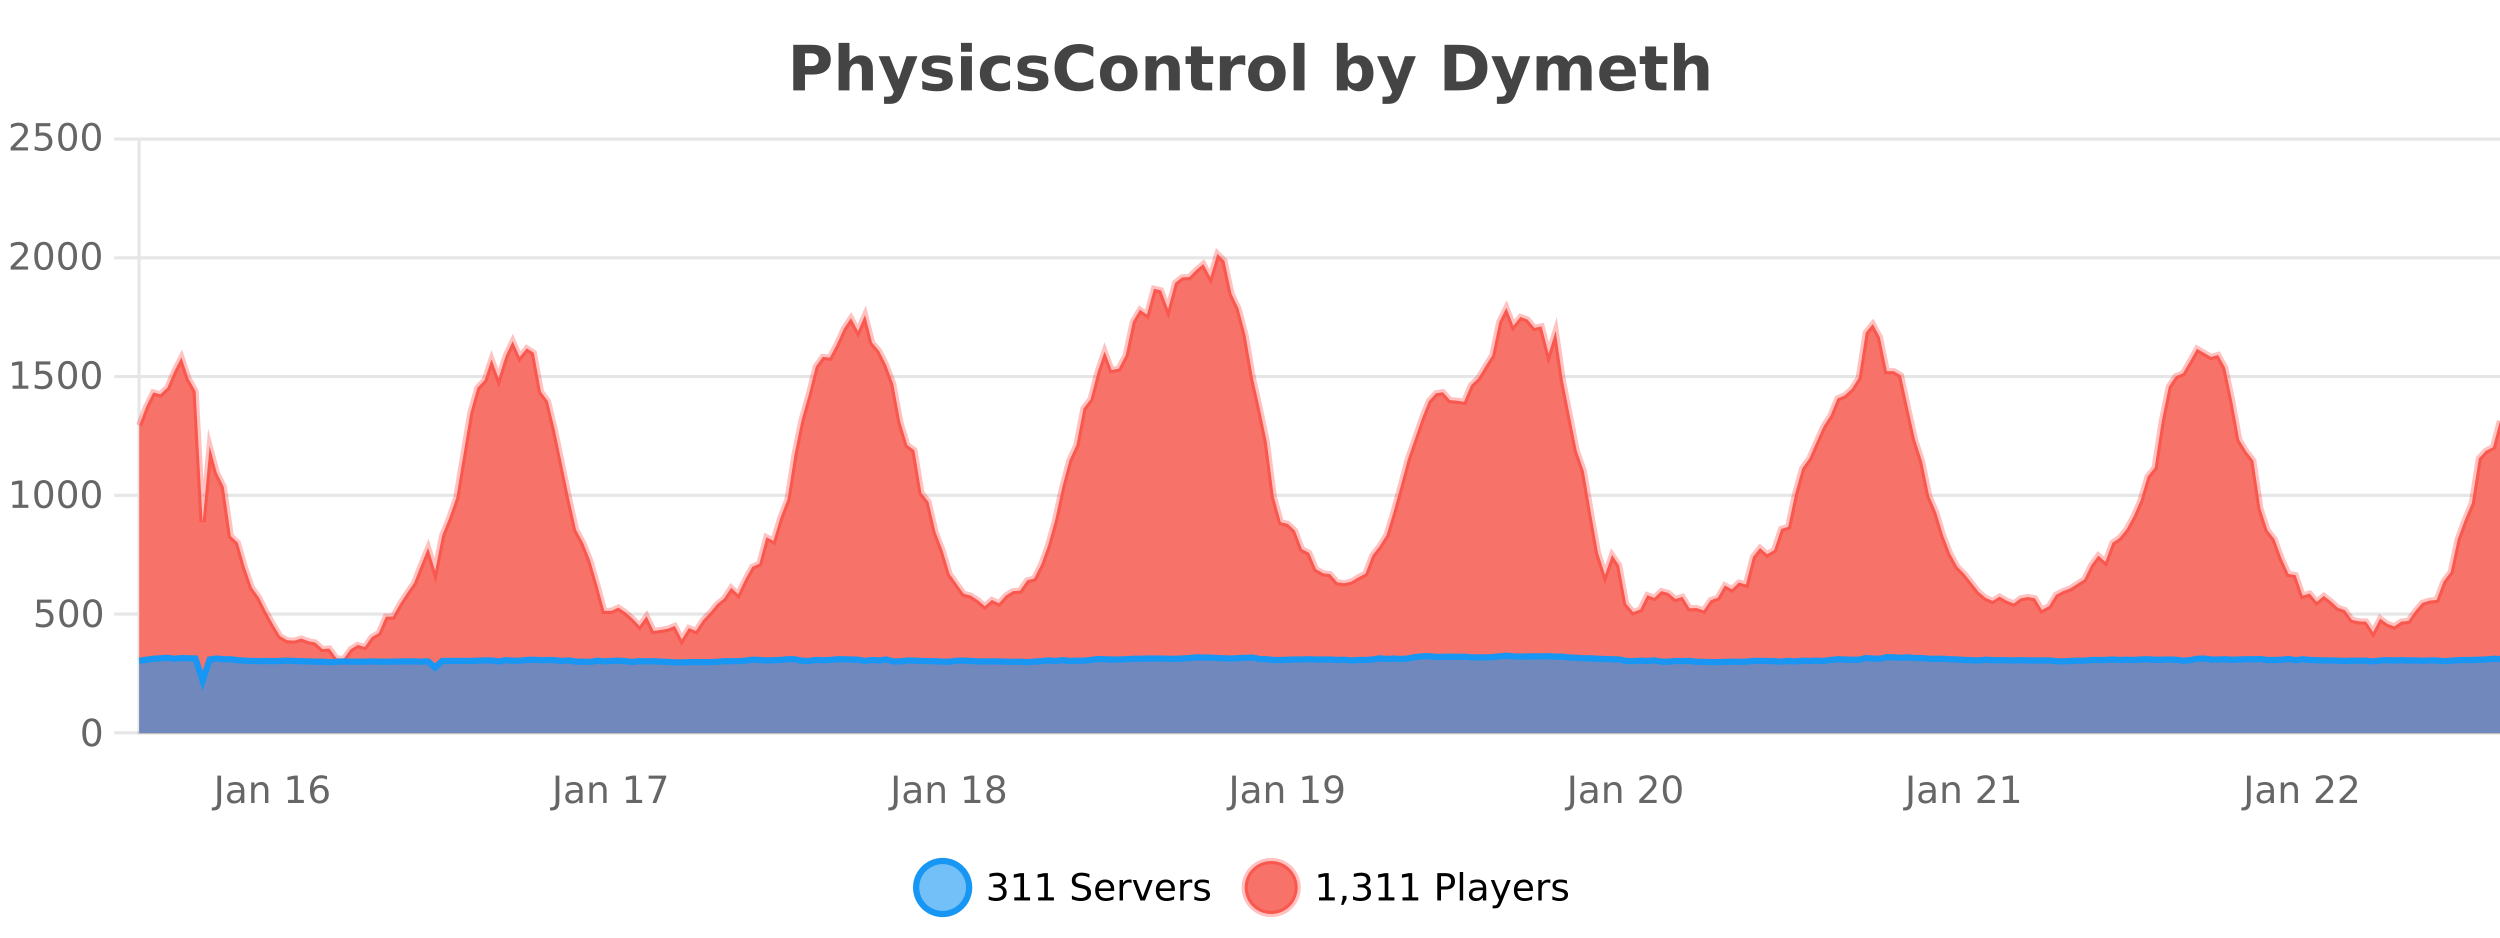 <?xml version="1.0" encoding="UTF-8"?>
<svg xmlns="http://www.w3.org/2000/svg" xmlns:xlink="http://www.w3.org/1999/xlink" width="800pt" height="300pt" viewBox="0 0 800 300" version="1.1">
<defs>
<clipPath id="clip1">
  <path d="M 264 263 L 339 263 L 339 300 L 264 300 Z M 264 263 "/>
</clipPath>
<clipPath id="clip2">
  <path d="M 370 263 L 444 263 L 444 300 L 370 300 Z M 370 263 "/>
</clipPath>
<clipPath id="clip3">
  <path d="M 44.539 81 L 800 81 L 800 234.602 L 44.539 234.602 Z M 44.539 81 "/>
</clipPath>
<clipPath id="clip4">
  <path d="M 43.539 52 L 800 52 L 800 235.602 L 43.539 235.602 Z M 43.539 52 "/>
</clipPath>
<clipPath id="clip5">
  <path d="M 44.539 209 L 800 209 L 800 234.602 L 44.539 234.602 Z M 44.539 209 "/>
</clipPath>
<clipPath id="clip6">
  <path d="M 43.539 181 L 800 181 L 800 235.602 L 43.539 235.602 Z M 43.539 181 "/>
</clipPath>
</defs>
<g id="surface447296">
<rect x="0" y="0" width="800" height="300" style="fill:rgb(100%,100%,100%);fill-opacity:1;stroke:none;"/>
<path style="fill:none;stroke-width:1;stroke-linecap:butt;stroke-linejoin:miter;stroke:rgb(0%,0%,0%);stroke-opacity:0.098;stroke-miterlimit:10;" d="M 45 234.5 L 800 234.5 "/>
<path style="fill:none;stroke-width:1;stroke-linecap:butt;stroke-linejoin:miter;stroke:rgb(0%,0%,0%);stroke-opacity:0.098;stroke-miterlimit:10;" d="M 36.539 234.5 L 44 234.5 "/>
<path style="fill:none;stroke-width:1;stroke-linecap:butt;stroke-linejoin:miter;stroke:rgb(0%,0%,0%);stroke-opacity:0.098;stroke-miterlimit:10;" d="M 45 196.5 L 800 196.5 "/>
<path style="fill:none;stroke-width:1;stroke-linecap:butt;stroke-linejoin:miter;stroke:rgb(0%,0%,0%);stroke-opacity:0.098;stroke-miterlimit:10;" d="M 36.539 196.5 L 44 196.5 "/>
<path style="fill:none;stroke-width:1;stroke-linecap:butt;stroke-linejoin:miter;stroke:rgb(0%,0%,0%);stroke-opacity:0.098;stroke-miterlimit:10;" d="M 45 158.5 L 800 158.5 "/>
<path style="fill:none;stroke-width:1;stroke-linecap:butt;stroke-linejoin:miter;stroke:rgb(0%,0%,0%);stroke-opacity:0.098;stroke-miterlimit:10;" d="M 36.539 158.5 L 44 158.5 "/>
<path style="fill:none;stroke-width:1;stroke-linecap:butt;stroke-linejoin:miter;stroke:rgb(0%,0%,0%);stroke-opacity:0.098;stroke-miterlimit:10;" d="M 45 120.5 L 800 120.5 "/>
<path style="fill:none;stroke-width:1;stroke-linecap:butt;stroke-linejoin:miter;stroke:rgb(0%,0%,0%);stroke-opacity:0.098;stroke-miterlimit:10;" d="M 36.539 120.5 L 44 120.5 "/>
<path style="fill:none;stroke-width:1;stroke-linecap:butt;stroke-linejoin:miter;stroke:rgb(0%,0%,0%);stroke-opacity:0.098;stroke-miterlimit:10;" d="M 45 82.5 L 800 82.5 "/>
<path style="fill:none;stroke-width:1;stroke-linecap:butt;stroke-linejoin:miter;stroke:rgb(0%,0%,0%);stroke-opacity:0.098;stroke-miterlimit:10;" d="M 36.539 82.5 L 44 82.5 "/>
<path style="fill:none;stroke-width:1;stroke-linecap:butt;stroke-linejoin:miter;stroke:rgb(0%,0%,0%);stroke-opacity:0.098;stroke-miterlimit:10;" d="M 45 44.5 L 800 44.5 "/>
<path style="fill:none;stroke-width:1;stroke-linecap:butt;stroke-linejoin:miter;stroke:rgb(0%,0%,0%);stroke-opacity:0.098;stroke-miterlimit:10;" d="M 36.539 44.5 L 44 44.5 "/>
<path style=" stroke:none;fill-rule:nonzero;fill:rgb(9.02%,58.824%,95.294%);fill-opacity:0.6;" d="M 310.129 284 C 310.129 288.688 306.328 292.484 301.645 292.484 C 296.957 292.484 293.16 288.688 293.16 284 C 293.16 279.312 296.957 275.516 301.645 275.516 C 306.328 275.516 310.129 279.312 310.129 284 Z M 310.129 284 "/>
<g clip-path="url(#clip1)" clip-rule="nonzero">
<path style="fill:none;stroke-width:2;stroke-linecap:butt;stroke-linejoin:miter;stroke:rgb(9.02%,58.824%,95.294%);stroke-opacity:1;stroke-miterlimit:10;" d="M 310.129 284 C 310.129 288.688 306.328 292.484 301.645 292.484 C 296.957 292.484 293.16 288.688 293.16 284 C 293.16 279.312 296.957 275.516 301.645 275.516 C 306.328 275.516 310.129 279.312 310.129 284 Z M 310.129 284 "/>
</g>
<path style=" stroke:none;fill-rule:nonzero;fill:rgb(0%,0%,0%);fill-opacity:1;" d="M 320.336 283.438 C 320.898 283.562 321.336 283.82 321.648 284.203 C 321.969 284.578 322.133 285.047 322.133 285.609 C 322.133 286.477 321.836 287.148 321.242 287.625 C 320.648 288.094 319.805 288.328 318.711 288.328 C 318.344 288.328 317.965 288.289 317.57 288.219 C 317.184 288.148 316.789 288.039 316.383 287.891 L 316.383 286.75 C 316.703 286.938 317.059 287.086 317.445 287.188 C 317.84 287.281 318.25 287.328 318.68 287.328 C 319.418 287.328 319.98 287.184 320.367 286.891 C 320.762 286.602 320.961 286.172 320.961 285.609 C 320.961 285.102 320.777 284.699 320.414 284.406 C 320.047 284.117 319.547 283.969 318.914 283.969 L 317.883 283.969 L 317.883 283 L 318.961 283 C 319.531 283 319.977 282.887 320.289 282.656 C 320.602 282.418 320.758 282.078 320.758 281.641 C 320.758 281.195 320.594 280.852 320.273 280.609 C 319.961 280.371 319.508 280.25 318.914 280.25 C 318.578 280.25 318.227 280.289 317.852 280.359 C 317.484 280.422 317.078 280.527 316.633 280.672 L 316.633 279.625 C 317.09 279.5 317.512 279.406 317.898 279.344 C 318.293 279.281 318.664 279.25 319.008 279.25 C 319.914 279.25 320.625 279.453 321.148 279.859 C 321.668 280.266 321.93 280.82 321.93 281.516 C 321.93 282.008 321.789 282.418 321.508 282.75 C 321.234 283.086 320.844 283.312 320.336 283.438 Z M 324.578 287.156 L 326.516 287.156 L 326.516 280.484 L 324.406 280.906 L 324.406 279.828 L 326.5 279.406 L 327.688 279.406 L 327.688 287.156 L 329.625 287.156 L 329.625 288.156 L 324.578 288.156 Z M 332.211 287.156 L 334.148 287.156 L 334.148 280.484 L 332.039 280.906 L 332.039 279.828 L 334.133 279.406 L 335.32 279.406 L 335.32 287.156 L 337.258 287.156 L 337.258 288.156 L 332.211 288.156 Z M 348.602 279.688 L 348.602 280.844 C 348.152 280.637 347.727 280.48 347.32 280.375 C 346.922 280.262 346.543 280.203 346.18 280.203 C 345.531 280.203 345.031 280.328 344.68 280.578 C 344.336 280.828 344.164 281.188 344.164 281.656 C 344.164 282.043 344.277 282.336 344.508 282.531 C 344.734 282.73 345.18 282.887 345.836 283 L 346.539 283.156 C 347.422 283.324 348.074 283.621 348.492 284.047 C 348.918 284.465 349.133 285.027 349.133 285.734 C 349.133 286.59 348.844 287.234 348.273 287.672 C 347.711 288.109 346.875 288.328 345.773 288.328 C 345.367 288.328 344.93 288.281 344.461 288.188 C 343.992 288.094 343.508 287.953 343.008 287.766 L 343.008 286.547 C 343.484 286.82 343.953 287.023 344.414 287.156 C 344.883 287.293 345.336 287.359 345.773 287.359 C 346.449 287.359 346.969 287.23 347.336 286.969 C 347.711 286.699 347.898 286.32 347.898 285.828 C 347.898 285.402 347.762 285.07 347.492 284.828 C 347.23 284.578 346.797 284.398 346.195 284.281 L 345.477 284.141 C 344.59 283.965 343.949 283.688 343.555 283.312 C 343.168 282.938 342.977 282.418 342.977 281.75 C 342.977 280.969 343.246 280.359 343.789 279.922 C 344.328 279.477 345.078 279.25 346.039 279.25 C 346.453 279.25 346.871 279.289 347.289 279.359 C 347.715 279.434 348.152 279.543 348.602 279.688 Z M 356.547 284.609 L 356.547 285.125 L 351.578 285.125 C 351.629 285.875 351.852 286.445 352.25 286.828 C 352.656 287.215 353.211 287.406 353.922 287.406 C 354.336 287.406 354.738 287.359 355.125 287.266 C 355.52 287.164 355.91 287.008 356.297 286.797 L 356.297 287.828 C 355.898 287.984 355.5 288.105 355.094 288.188 C 354.688 288.281 354.273 288.328 353.859 288.328 C 352.816 288.328 351.988 288.027 351.375 287.422 C 350.758 286.809 350.453 285.98 350.453 284.938 C 350.453 283.867 350.742 283.016 351.328 282.391 C 351.91 281.758 352.691 281.438 353.672 281.438 C 354.555 281.438 355.254 281.727 355.766 282.297 C 356.285 282.859 356.547 283.633 356.547 284.609 Z M 355.469 284.281 C 355.457 283.699 355.289 283.23 354.969 282.875 C 354.645 282.523 354.219 282.344 353.688 282.344 C 353.082 282.344 352.598 282.516 352.234 282.859 C 351.879 283.203 351.676 283.684 351.625 284.297 Z M 362.117 282.594 C 361.992 282.531 361.855 282.484 361.711 282.453 C 361.574 282.414 361.418 282.391 361.242 282.391 C 360.637 282.391 360.168 282.59 359.836 282.984 C 359.512 283.383 359.352 283.953 359.352 284.703 L 359.352 288.156 L 358.273 288.156 L 358.273 281.594 L 359.352 281.594 L 359.352 282.609 C 359.578 282.215 359.875 281.922 360.242 281.734 C 360.605 281.539 361.047 281.438 361.57 281.438 C 361.641 281.438 361.719 281.445 361.805 281.453 C 361.898 281.465 361.996 281.48 362.102 281.5 Z M 362.469 281.594 L 363.609 281.594 L 365.656 287.094 L 367.719 281.594 L 368.859 281.594 L 366.391 288.156 L 364.922 288.156 Z M 375.961 284.609 L 375.961 285.125 L 370.992 285.125 C 371.043 285.875 371.266 286.445 371.664 286.828 C 372.07 287.215 372.625 287.406 373.336 287.406 C 373.75 287.406 374.152 287.359 374.539 287.266 C 374.934 287.164 375.324 287.008 375.711 286.797 L 375.711 287.828 C 375.312 287.984 374.914 288.105 374.508 288.188 C 374.102 288.281 373.688 288.328 373.273 288.328 C 372.23 288.328 371.402 288.027 370.789 287.422 C 370.172 286.809 369.867 285.98 369.867 284.938 C 369.867 283.867 370.156 283.016 370.742 282.391 C 371.324 281.758 372.105 281.438 373.086 281.438 C 373.969 281.438 374.668 281.727 375.18 282.297 C 375.699 282.859 375.961 283.633 375.961 284.609 Z M 374.883 284.281 C 374.871 283.699 374.703 283.23 374.383 282.875 C 374.059 282.523 373.633 282.344 373.102 282.344 C 372.496 282.344 372.012 282.516 371.648 282.859 C 371.293 283.203 371.09 283.684 371.039 284.297 Z M 381.531 282.594 C 381.406 282.531 381.27 282.484 381.125 282.453 C 380.988 282.414 380.832 282.391 380.656 282.391 C 380.051 282.391 379.582 282.59 379.25 282.984 C 378.926 283.383 378.766 283.953 378.766 284.703 L 378.766 288.156 L 377.688 288.156 L 377.688 281.594 L 378.766 281.594 L 378.766 282.609 C 378.992 282.215 379.289 281.922 379.656 281.734 C 380.02 281.539 380.461 281.438 380.984 281.438 C 381.055 281.438 381.133 281.445 381.219 281.453 C 381.312 281.465 381.41 281.48 381.516 281.5 Z M 386.844 281.781 L 386.844 282.812 C 386.539 282.656 386.223 282.543 385.891 282.469 C 385.566 282.387 385.227 282.344 384.875 282.344 C 384.344 282.344 383.941 282.43 383.672 282.594 C 383.398 282.75 383.266 282.996 383.266 283.328 C 383.266 283.578 383.359 283.777 383.547 283.922 C 383.742 284.059 384.133 284.188 384.719 284.312 L 385.078 284.406 C 385.848 284.562 386.395 284.793 386.719 285.094 C 387.039 285.398 387.203 285.812 387.203 286.344 C 387.203 286.961 386.957 287.445 386.469 287.797 C 385.988 288.152 385.328 288.328 384.484 288.328 C 384.129 288.328 383.758 288.289 383.375 288.219 C 383 288.156 382.602 288.059 382.188 287.922 L 382.188 286.797 C 382.582 287.008 382.973 287.164 383.359 287.266 C 383.742 287.371 384.129 287.422 384.516 287.422 C 385.016 287.422 385.398 287.34 385.672 287.172 C 385.953 286.996 386.094 286.746 386.094 286.422 C 386.094 286.133 385.992 285.906 385.797 285.75 C 385.598 285.594 385.164 285.445 384.5 285.297 L 384.125 285.219 C 383.457 285.074 382.973 284.855 382.672 284.562 C 382.379 284.273 382.234 283.875 382.234 283.375 C 382.234 282.75 382.453 282.273 382.891 281.938 C 383.328 281.605 383.945 281.438 384.75 281.438 C 385.145 281.438 385.52 281.469 385.875 281.531 C 386.227 281.586 386.551 281.668 386.844 281.781 Z M 311.645 277.016 "/>
<path style=" stroke:none;fill-rule:nonzero;fill:rgb(96.863%,44.706%,40.784%);fill-opacity:1;" d="M 415.266 284 C 415.266 288.688 411.465 292.484 406.781 292.484 C 402.094 292.484 398.297 288.688 398.297 284 C 398.297 279.312 402.094 275.516 406.781 275.516 C 411.465 275.516 415.266 279.312 415.266 284 Z M 415.266 284 "/>
<g clip-path="url(#clip2)" clip-rule="nonzero">
<path style="fill:none;stroke-width:2;stroke-linecap:butt;stroke-linejoin:miter;stroke:rgb(100%,4.706%,0%);stroke-opacity:0.247;stroke-miterlimit:10;" d="M 415.266 284 C 415.266 288.688 411.465 292.484 406.781 292.484 C 402.094 292.484 398.297 288.688 398.297 284 C 398.297 279.312 402.094 275.516 406.781 275.516 C 411.465 275.516 415.266 279.312 415.266 284 Z M 415.266 284 "/>
</g>
<path style=" stroke:none;fill-rule:nonzero;fill:rgb(0%,0%,0%);fill-opacity:1;" d="M 422.078 287.156 L 424.016 287.156 L 424.016 280.484 L 421.906 280.906 L 421.906 279.828 L 424 279.406 L 425.188 279.406 L 425.188 287.156 L 427.125 287.156 L 427.125 288.156 L 422.078 288.156 Z M 429.637 286.672 L 430.871 286.672 L 430.871 287.672 L 429.918 289.547 L 429.152 289.547 L 429.637 287.672 Z M 436.922 283.438 C 437.484 283.562 437.922 283.82 438.234 284.203 C 438.555 284.578 438.719 285.047 438.719 285.609 C 438.719 286.477 438.422 287.148 437.828 287.625 C 437.234 288.094 436.391 288.328 435.297 288.328 C 434.93 288.328 434.551 288.289 434.156 288.219 C 433.77 288.148 433.375 288.039 432.969 287.891 L 432.969 286.75 C 433.289 286.938 433.645 287.086 434.031 287.188 C 434.426 287.281 434.836 287.328 435.266 287.328 C 436.004 287.328 436.566 287.184 436.953 286.891 C 437.348 286.602 437.547 286.172 437.547 285.609 C 437.547 285.102 437.363 284.699 437 284.406 C 436.633 284.117 436.133 283.969 435.5 283.969 L 434.469 283.969 L 434.469 283 L 435.547 283 C 436.117 283 436.562 282.887 436.875 282.656 C 437.188 282.418 437.344 282.078 437.344 281.641 C 437.344 281.195 437.18 280.852 436.859 280.609 C 436.547 280.371 436.094 280.25 435.5 280.25 C 435.164 280.25 434.812 280.289 434.438 280.359 C 434.07 280.422 433.664 280.527 433.219 280.672 L 433.219 279.625 C 433.676 279.5 434.098 279.406 434.484 279.344 C 434.879 279.281 435.25 279.25 435.594 279.25 C 436.5 279.25 437.211 279.453 437.734 279.859 C 438.254 280.266 438.516 280.82 438.516 281.516 C 438.516 282.008 438.375 282.418 438.094 282.75 C 437.82 283.086 437.43 283.312 436.922 283.438 Z M 441.164 287.156 L 443.102 287.156 L 443.102 280.484 L 440.992 280.906 L 440.992 279.828 L 443.086 279.406 L 444.273 279.406 L 444.273 287.156 L 446.211 287.156 L 446.211 288.156 L 441.164 288.156 Z M 448.797 287.156 L 450.734 287.156 L 450.734 280.484 L 448.625 280.906 L 448.625 279.828 L 450.719 279.406 L 451.906 279.406 L 451.906 287.156 L 453.844 287.156 L 453.844 288.156 L 448.797 288.156 Z M 461.125 280.375 L 461.125 283.672 L 462.609 283.672 C 463.16 283.672 463.586 283.531 463.891 283.25 C 464.191 282.961 464.344 282.547 464.344 282.016 C 464.344 281.496 464.191 281.094 463.891 280.812 C 463.586 280.523 463.16 280.375 462.609 280.375 Z M 459.938 279.406 L 462.609 279.406 C 463.598 279.406 464.344 279.633 464.844 280.078 C 465.344 280.516 465.594 281.164 465.594 282.016 C 465.594 282.883 465.344 283.539 464.844 283.984 C 464.344 284.422 463.598 284.641 462.609 284.641 L 461.125 284.641 L 461.125 288.156 L 459.938 288.156 Z M 467.125 279.031 L 468.203 279.031 L 468.203 288.156 L 467.125 288.156 Z M 473.445 284.859 C 472.578 284.859 471.977 284.961 471.633 285.156 C 471.297 285.355 471.133 285.695 471.133 286.172 C 471.133 286.559 471.258 286.867 471.508 287.094 C 471.766 287.312 472.109 287.422 472.539 287.422 C 473.141 287.422 473.621 287.215 473.977 286.797 C 474.34 286.371 474.523 285.805 474.523 285.094 L 474.523 284.859 Z M 475.602 284.406 L 475.602 288.156 L 474.523 288.156 L 474.523 287.156 C 474.273 287.555 473.965 287.852 473.602 288.047 C 473.234 288.234 472.789 288.328 472.258 288.328 C 471.578 288.328 471.043 288.141 470.648 287.766 C 470.25 287.383 470.055 286.875 470.055 286.25 C 470.055 285.512 470.297 284.953 470.789 284.578 C 471.289 284.203 472.027 284.016 473.008 284.016 L 474.523 284.016 L 474.523 283.906 C 474.523 283.406 474.355 283.023 474.023 282.75 C 473.699 282.48 473.246 282.344 472.664 282.344 C 472.289 282.344 471.918 282.391 471.555 282.484 C 471.199 282.578 470.859 282.715 470.539 282.891 L 470.539 281.891 C 470.934 281.734 471.312 281.621 471.68 281.547 C 472.055 281.477 472.418 281.438 472.773 281.438 C 473.719 281.438 474.43 281.684 474.898 282.172 C 475.367 282.664 475.602 283.406 475.602 284.406 Z M 480.547 288.766 C 480.242 289.547 479.945 290.055 479.656 290.297 C 479.363 290.535 478.977 290.656 478.5 290.656 L 477.641 290.656 L 477.641 289.75 L 478.266 289.75 C 478.566 289.75 478.797 289.676 478.953 289.531 C 479.117 289.395 479.301 289.066 479.5 288.547 L 479.703 288.047 L 477.047 281.594 L 478.188 281.594 L 480.234 286.719 L 482.297 281.594 L 483.438 281.594 Z M 490.539 284.609 L 490.539 285.125 L 485.57 285.125 C 485.621 285.875 485.844 286.445 486.242 286.828 C 486.648 287.215 487.203 287.406 487.914 287.406 C 488.328 287.406 488.73 287.359 489.117 287.266 C 489.512 287.164 489.902 287.008 490.289 286.797 L 490.289 287.828 C 489.891 287.984 489.492 288.105 489.086 288.188 C 488.68 288.281 488.266 288.328 487.852 288.328 C 486.809 288.328 485.98 288.027 485.367 287.422 C 484.75 286.809 484.445 285.98 484.445 284.938 C 484.445 283.867 484.734 283.016 485.32 282.391 C 485.902 281.758 486.684 281.438 487.664 281.438 C 488.547 281.438 489.246 281.727 489.758 282.297 C 490.277 282.859 490.539 283.633 490.539 284.609 Z M 489.461 284.281 C 489.449 283.699 489.281 283.23 488.961 282.875 C 488.637 282.523 488.211 282.344 487.68 282.344 C 487.074 282.344 486.59 282.516 486.227 282.859 C 485.871 283.203 485.668 283.684 485.617 284.297 Z M 496.109 282.594 C 495.984 282.531 495.848 282.484 495.703 282.453 C 495.566 282.414 495.41 282.391 495.234 282.391 C 494.629 282.391 494.16 282.59 493.828 282.984 C 493.504 283.383 493.344 283.953 493.344 284.703 L 493.344 288.156 L 492.266 288.156 L 492.266 281.594 L 493.344 281.594 L 493.344 282.609 C 493.57 282.215 493.867 281.922 494.234 281.734 C 494.598 281.539 495.039 281.438 495.562 281.438 C 495.633 281.438 495.711 281.445 495.797 281.453 C 495.891 281.465 495.988 281.48 496.094 281.5 Z M 501.418 281.781 L 501.418 282.812 C 501.113 282.656 500.797 282.543 500.465 282.469 C 500.141 282.387 499.801 282.344 499.449 282.344 C 498.918 282.344 498.516 282.43 498.246 282.594 C 497.973 282.75 497.84 282.996 497.84 283.328 C 497.84 283.578 497.934 283.777 498.121 283.922 C 498.316 284.059 498.707 284.188 499.293 284.312 L 499.652 284.406 C 500.422 284.562 500.969 284.793 501.293 285.094 C 501.613 285.398 501.777 285.812 501.777 286.344 C 501.777 286.961 501.531 287.445 501.043 287.797 C 500.562 288.152 499.902 288.328 499.059 288.328 C 498.703 288.328 498.332 288.289 497.949 288.219 C 497.574 288.156 497.176 288.059 496.762 287.922 L 496.762 286.797 C 497.156 287.008 497.547 287.164 497.934 287.266 C 498.316 287.371 498.703 287.422 499.09 287.422 C 499.59 287.422 499.973 287.34 500.246 287.172 C 500.527 286.996 500.668 286.746 500.668 286.422 C 500.668 286.133 500.566 285.906 500.371 285.75 C 500.172 285.594 499.738 285.445 499.074 285.297 L 498.699 285.219 C 498.031 285.074 497.547 284.855 497.246 284.562 C 496.953 284.273 496.809 283.875 496.809 283.375 C 496.809 282.75 497.027 282.273 497.465 281.938 C 497.902 281.605 498.52 281.438 499.324 281.438 C 499.719 281.438 500.094 281.469 500.449 281.531 C 500.801 281.586 501.125 281.668 501.418 281.781 Z M 416.781 277.016 "/>
<path style=" stroke:none;fill-rule:nonzero;fill:rgb(26.667%,26.667%,26.667%);fill-opacity:1;" d="M 253.844 14.344 L 260.078 14.344 C 261.93 14.344 263.352 14.758 264.344 15.578 C 265.344 16.402 265.844 17.574 265.844 19.094 C 265.844 20.625 265.344 21.805 264.344 22.625 C 263.352 23.449 261.93 23.859 260.078 23.859 L 257.594 23.859 L 257.594 28.922 L 253.844 28.922 Z M 257.594 17.062 L 257.594 21.141 L 259.672 21.141 C 260.398 21.141 260.961 20.965 261.359 20.609 C 261.766 20.258 261.969 19.75 261.969 19.094 C 261.969 18.449 261.766 17.949 261.359 17.594 C 260.961 17.242 260.398 17.062 259.672 17.062 Z M 279.328 22.266 L 279.328 28.922 L 275.812 28.922 L 275.812 23.844 C 275.812 22.887 275.789 22.23 275.75 21.875 C 275.707 21.512 275.633 21.246 275.531 21.078 C 275.395 20.852 275.207 20.672 274.969 20.547 C 274.738 20.422 274.473 20.359 274.172 20.359 C 273.441 20.359 272.867 20.641 272.453 21.203 C 272.035 21.766 271.828 22.547 271.828 23.547 L 271.828 28.922 L 268.344 28.922 L 268.344 13.719 L 271.828 13.719 L 271.828 19.578 C 272.359 18.945 272.922 18.477 273.516 18.172 C 274.109 17.871 274.758 17.719 275.469 17.719 C 276.738 17.719 277.695 18.109 278.344 18.891 C 279 19.664 279.328 20.789 279.328 22.266 Z M 281.148 17.984 L 284.633 17.984 L 287.586 25.406 L 290.086 17.984 L 293.57 17.984 L 288.977 29.953 C 288.516 31.172 287.977 32.02 287.352 32.5 C 286.734 32.988 285.93 33.234 284.93 33.234 L 282.898 33.234 L 282.898 30.938 L 283.992 30.938 C 284.586 30.938 285.016 30.844 285.289 30.656 C 285.559 30.469 285.766 30.129 285.914 29.641 L 286.023 29.344 Z M 304.152 18.328 L 304.152 20.984 C 303.41 20.672 302.691 20.438 301.996 20.281 C 301.297 20.125 300.637 20.047 300.012 20.047 C 299.355 20.047 298.863 20.133 298.543 20.297 C 298.219 20.465 298.059 20.719 298.059 21.062 C 298.059 21.344 298.176 21.559 298.418 21.703 C 298.668 21.852 299.105 21.961 299.73 22.031 L 300.355 22.125 C 302.145 22.355 303.348 22.73 303.965 23.25 C 304.578 23.773 304.887 24.59 304.887 25.703 C 304.887 26.871 304.453 27.746 303.59 28.328 C 302.734 28.914 301.457 29.203 299.762 29.203 C 299.031 29.203 298.281 29.145 297.512 29.031 C 296.738 28.918 295.949 28.746 295.137 28.516 L 295.137 25.859 C 295.832 26.203 296.547 26.461 297.277 26.625 C 298.004 26.793 298.75 26.875 299.512 26.875 C 300.199 26.875 300.715 26.781 301.059 26.594 C 301.402 26.406 301.574 26.125 301.574 25.75 C 301.574 25.438 301.453 25.211 301.215 25.062 C 300.973 24.906 300.5 24.789 299.793 24.703 L 299.184 24.625 C 297.621 24.43 296.527 24.07 295.902 23.547 C 295.277 23.016 294.965 22.215 294.965 21.141 C 294.965 19.984 295.359 19.125 296.152 18.562 C 296.953 18 298.172 17.719 299.809 17.719 C 300.453 17.719 301.129 17.773 301.84 17.875 C 302.547 17.969 303.316 18.121 304.152 18.328 Z M 307.523 17.984 L 311.008 17.984 L 311.008 28.922 L 307.523 28.922 Z M 307.523 13.719 L 311.008 13.719 L 311.008 16.578 L 307.523 16.578 Z M 323.211 18.328 L 323.211 21.172 C 322.742 20.852 322.266 20.609 321.789 20.453 C 321.309 20.297 320.809 20.219 320.289 20.219 C 319.32 20.219 318.559 20.508 318.008 21.078 C 317.465 21.641 317.195 22.438 317.195 23.469 C 317.195 24.492 317.465 25.289 318.008 25.859 C 318.559 26.422 319.32 26.703 320.289 26.703 C 320.84 26.703 321.359 26.625 321.852 26.469 C 322.34 26.305 322.793 26.059 323.211 25.734 L 323.211 28.594 C 322.668 28.805 322.117 28.953 321.555 29.047 C 320.992 29.148 320.422 29.203 319.852 29.203 C 317.883 29.203 316.34 28.699 315.227 27.688 C 314.109 26.68 313.555 25.273 313.555 23.469 C 313.555 21.656 314.109 20.246 315.227 19.234 C 316.34 18.227 317.883 17.719 319.852 17.719 C 320.422 17.719 320.984 17.773 321.539 17.875 C 322.102 17.969 322.656 18.121 323.211 18.328 Z M 334.766 18.328 L 334.766 20.984 C 334.023 20.672 333.305 20.438 332.609 20.281 C 331.91 20.125 331.25 20.047 330.625 20.047 C 329.969 20.047 329.477 20.133 329.156 20.297 C 328.832 20.465 328.672 20.719 328.672 21.062 C 328.672 21.344 328.789 21.559 329.031 21.703 C 329.281 21.852 329.719 21.961 330.344 22.031 L 330.969 22.125 C 332.758 22.355 333.961 22.73 334.578 23.25 C 335.191 23.773 335.5 24.59 335.5 25.703 C 335.5 26.871 335.066 27.746 334.203 28.328 C 333.348 28.914 332.07 29.203 330.375 29.203 C 329.645 29.203 328.895 29.145 328.125 29.031 C 327.352 28.918 326.562 28.746 325.75 28.516 L 325.75 25.859 C 326.445 26.203 327.16 26.461 327.891 26.625 C 328.617 26.793 329.363 26.875 330.125 26.875 C 330.812 26.875 331.328 26.781 331.672 26.594 C 332.016 26.406 332.188 26.125 332.188 25.75 C 332.188 25.438 332.066 25.211 331.828 25.062 C 331.586 24.906 331.113 24.789 330.406 24.703 L 329.797 24.625 C 328.234 24.43 327.141 24.07 326.516 23.547 C 325.891 23.016 325.578 22.215 325.578 21.141 C 325.578 19.984 325.973 19.125 326.766 18.562 C 327.566 18 328.785 17.719 330.422 17.719 C 331.066 17.719 331.742 17.773 332.453 17.875 C 333.16 17.969 333.93 18.121 334.766 18.328 Z M 349.859 28.125 C 349.16 28.48 348.438 28.746 347.688 28.922 C 346.945 29.109 346.164 29.203 345.344 29.203 C 342.914 29.203 340.992 28.527 339.578 27.172 C 338.16 25.809 337.453 23.965 337.453 21.641 C 337.453 19.32 338.16 17.48 339.578 16.125 C 340.992 14.762 342.914 14.078 345.344 14.078 C 346.164 14.078 346.945 14.172 347.688 14.359 C 348.438 14.539 349.16 14.805 349.859 15.156 L 349.859 18.172 C 349.16 17.703 348.473 17.359 347.797 17.141 C 347.117 16.914 346.406 16.797 345.656 16.797 C 344.312 16.797 343.254 17.23 342.484 18.094 C 341.723 18.949 341.344 20.133 341.344 21.641 C 341.344 23.152 341.723 24.34 342.484 25.203 C 343.254 26.059 344.312 26.484 345.656 26.484 C 346.406 26.484 347.117 26.375 347.797 26.156 C 348.473 25.93 349.16 25.578 349.859 25.109 Z M 358.023 20.219 C 357.242 20.219 356.648 20.5 356.242 21.062 C 355.836 21.617 355.633 22.418 355.633 23.469 C 355.633 24.512 355.836 25.312 356.242 25.875 C 356.648 26.43 357.242 26.703 358.023 26.703 C 358.781 26.703 359.359 26.43 359.758 25.875 C 360.164 25.312 360.367 24.512 360.367 23.469 C 360.367 22.418 360.164 21.617 359.758 21.062 C 359.359 20.5 358.781 20.219 358.023 20.219 Z M 358.023 17.719 C 359.898 17.719 361.359 18.23 362.414 19.25 C 363.477 20.262 364.008 21.668 364.008 23.469 C 364.008 25.262 363.477 26.668 362.414 27.688 C 361.359 28.699 359.898 29.203 358.023 29.203 C 356.125 29.203 354.648 28.699 353.586 27.688 C 352.523 26.668 351.992 25.262 351.992 23.469 C 351.992 21.668 352.523 20.262 353.586 19.25 C 354.648 18.23 356.125 17.719 358.023 17.719 Z M 377.543 22.266 L 377.543 28.922 L 374.027 28.922 L 374.027 23.828 C 374.027 22.883 374.004 22.23 373.965 21.875 C 373.922 21.512 373.848 21.246 373.746 21.078 C 373.609 20.852 373.422 20.672 373.184 20.547 C 372.953 20.422 372.688 20.359 372.387 20.359 C 371.656 20.359 371.082 20.641 370.668 21.203 C 370.25 21.766 370.043 22.547 370.043 23.547 L 370.043 28.922 L 366.559 28.922 L 366.559 17.984 L 370.043 17.984 L 370.043 19.578 C 370.574 18.945 371.137 18.477 371.73 18.172 C 372.324 17.871 372.973 17.719 373.684 17.719 C 374.953 17.719 375.91 18.109 376.559 18.891 C 377.215 19.664 377.543 20.789 377.543 22.266 Z M 384.609 14.875 L 384.609 17.984 L 388.219 17.984 L 388.219 20.484 L 384.609 20.484 L 384.609 25.125 C 384.609 25.637 384.707 25.98 384.906 26.156 C 385.113 26.336 385.516 26.422 386.109 26.422 L 387.906 26.422 L 387.906 28.922 L 384.906 28.922 C 383.531 28.922 382.551 28.637 381.969 28.062 C 381.395 27.48 381.109 26.5 381.109 25.125 L 381.109 20.484 L 379.375 20.484 L 379.375 17.984 L 381.109 17.984 L 381.109 14.875 Z M 398.484 20.969 C 398.172 20.824 397.863 20.719 397.562 20.656 C 397.258 20.586 396.957 20.547 396.656 20.547 C 395.75 20.547 395.051 20.836 394.562 21.406 C 394.082 21.98 393.844 22.805 393.844 23.875 L 393.844 28.922 L 390.359 28.922 L 390.359 17.984 L 393.844 17.984 L 393.844 19.781 C 394.289 19.062 394.805 18.543 395.391 18.219 C 395.973 17.887 396.672 17.719 397.484 17.719 C 397.609 17.719 397.738 17.727 397.875 17.734 C 398.008 17.746 398.207 17.766 398.469 17.797 Z M 405.422 20.219 C 404.641 20.219 404.047 20.5 403.641 21.062 C 403.234 21.617 403.031 22.418 403.031 23.469 C 403.031 24.512 403.234 25.312 403.641 25.875 C 404.047 26.43 404.641 26.703 405.422 26.703 C 406.18 26.703 406.758 26.43 407.156 25.875 C 407.562 25.312 407.766 24.512 407.766 23.469 C 407.766 22.418 407.562 21.617 407.156 21.062 C 406.758 20.5 406.18 20.219 405.422 20.219 Z M 405.422 17.719 C 407.297 17.719 408.758 18.23 409.812 19.25 C 410.875 20.262 411.406 21.668 411.406 23.469 C 411.406 25.262 410.875 26.668 409.812 27.688 C 408.758 28.699 407.297 29.203 405.422 29.203 C 403.523 29.203 402.047 28.699 400.984 27.688 C 399.922 26.668 399.391 25.262 399.391 23.469 C 399.391 21.668 399.922 20.262 400.984 19.25 C 402.047 18.23 403.523 17.719 405.422 17.719 Z M 413.961 13.719 L 417.445 13.719 L 417.445 28.922 L 413.961 28.922 Z M 433.594 26.672 C 434.344 26.672 434.914 26.402 435.312 25.859 C 435.707 25.309 435.906 24.512 435.906 23.469 C 435.906 22.43 435.707 21.637 435.312 21.094 C 434.914 20.543 434.344 20.266 433.594 20.266 C 432.844 20.266 432.266 20.543 431.859 21.094 C 431.461 21.637 431.266 22.43 431.266 23.469 C 431.266 24.5 431.461 25.293 431.859 25.844 C 432.266 26.398 432.844 26.672 433.594 26.672 Z M 431.266 19.578 C 431.754 18.945 432.289 18.477 432.875 18.172 C 433.457 17.871 434.129 17.719 434.891 17.719 C 436.242 17.719 437.352 18.258 438.219 19.328 C 439.082 20.402 439.516 21.781 439.516 23.469 C 439.516 25.148 439.082 26.523 438.219 27.594 C 437.352 28.668 436.242 29.203 434.891 29.203 C 434.129 29.203 433.457 29.051 432.875 28.75 C 432.289 28.449 431.754 27.98 431.266 27.344 L 431.266 28.922 L 427.781 28.922 L 427.781 13.719 L 431.266 13.719 Z M 440.656 17.984 L 444.141 17.984 L 447.094 25.406 L 449.594 17.984 L 453.078 17.984 L 448.484 29.953 C 448.023 31.172 447.484 32.02 446.859 32.5 C 446.242 32.988 445.438 33.234 444.438 33.234 L 442.406 33.234 L 442.406 30.938 L 443.5 30.938 C 444.094 30.938 444.523 30.844 444.797 30.656 C 445.066 30.469 445.273 30.129 445.422 29.641 L 445.531 29.344 Z M 466 17.188 L 466 26.078 L 467.344 26.078 C 468.883 26.078 470.062 25.699 470.875 24.938 C 471.688 24.18 472.094 23.07 472.094 21.609 C 472.094 20.172 471.688 19.078 470.875 18.328 C 470.07 17.57 468.895 17.188 467.344 17.188 Z M 462.25 14.344 L 466.203 14.344 C 468.422 14.344 470.07 14.5 471.156 14.812 C 472.238 15.125 473.164 15.664 473.938 16.422 C 474.625 17.078 475.133 17.84 475.469 18.703 C 475.801 19.559 475.969 20.527 475.969 21.609 C 475.969 22.715 475.801 23.699 475.469 24.562 C 475.133 25.43 474.625 26.188 473.938 26.844 C 473.156 27.594 472.219 28.133 471.125 28.453 C 470.031 28.766 468.391 28.922 466.203 28.922 L 462.25 28.922 Z M 477.258 17.984 L 480.742 17.984 L 483.695 25.406 L 486.195 17.984 L 489.68 17.984 L 485.086 29.953 C 484.625 31.172 484.086 32.02 483.461 32.5 C 482.844 32.988 482.039 33.234 481.039 33.234 L 479.008 33.234 L 479.008 30.938 L 480.102 30.938 C 480.695 30.938 481.125 30.844 481.398 30.656 C 481.668 30.469 481.875 30.129 482.023 29.641 L 482.133 29.344 Z M 501.859 19.797 C 502.305 19.121 502.832 18.605 503.438 18.25 C 504.051 17.898 504.723 17.719 505.453 17.719 C 506.703 17.719 507.656 18.109 508.312 18.891 C 508.977 19.664 509.312 20.789 509.312 22.266 L 509.312 28.922 L 505.797 28.922 L 505.797 23.219 C 505.797 23.137 505.797 23.047 505.797 22.953 C 505.805 22.859 505.812 22.73 505.812 22.562 C 505.812 21.793 505.695 21.234 505.469 20.891 C 505.238 20.539 504.867 20.359 504.359 20.359 C 503.703 20.359 503.191 20.637 502.828 21.188 C 502.461 21.73 502.273 22.516 502.266 23.547 L 502.266 28.922 L 498.75 28.922 L 498.75 23.219 C 498.75 22.012 498.645 21.234 498.438 20.891 C 498.227 20.539 497.859 20.359 497.328 20.359 C 496.648 20.359 496.129 20.637 495.766 21.188 C 495.398 21.73 495.219 22.516 495.219 23.547 L 495.219 28.922 L 491.703 28.922 L 491.703 17.984 L 495.219 17.984 L 495.219 19.578 C 495.656 18.965 496.148 18.5 496.703 18.188 C 497.254 17.875 497.867 17.719 498.547 17.719 C 499.297 17.719 499.961 17.902 500.547 18.266 C 501.129 18.633 501.566 19.141 501.859 19.797 Z M 523.48 23.422 L 523.48 24.422 L 515.309 24.422 C 515.391 25.246 515.688 25.859 516.199 26.266 C 516.707 26.672 517.418 26.875 518.324 26.875 C 519.062 26.875 519.816 26.766 520.59 26.547 C 521.359 26.328 522.152 26 522.965 25.562 L 522.965 28.25 C 522.141 28.562 521.312 28.797 520.48 28.953 C 519.656 29.117 518.832 29.203 518.012 29.203 C 516.031 29.203 514.488 28.703 513.387 27.703 C 512.293 26.695 511.746 25.281 511.746 23.469 C 511.746 21.68 512.281 20.273 513.355 19.25 C 514.438 18.23 515.922 17.719 517.809 17.719 C 519.527 17.719 520.902 18.242 521.934 19.281 C 522.965 20.312 523.48 21.695 523.48 23.422 Z M 519.887 22.266 C 519.887 21.602 519.691 21.062 519.309 20.656 C 518.922 20.25 518.418 20.047 517.793 20.047 C 517.113 20.047 516.562 20.242 516.137 20.625 C 515.719 21 515.457 21.547 515.355 22.266 Z M 529.953 14.875 L 529.953 17.984 L 533.562 17.984 L 533.562 20.484 L 529.953 20.484 L 529.953 25.125 C 529.953 25.637 530.051 25.98 530.25 26.156 C 530.457 26.336 530.859 26.422 531.453 26.422 L 533.25 26.422 L 533.25 28.922 L 530.25 28.922 C 528.875 28.922 527.895 28.637 527.312 28.062 C 526.738 27.48 526.453 26.5 526.453 25.125 L 526.453 20.484 L 524.719 20.484 L 524.719 17.984 L 526.453 17.984 L 526.453 14.875 Z M 546.684 22.266 L 546.684 28.922 L 543.168 28.922 L 543.168 23.844 C 543.168 22.887 543.145 22.23 543.105 21.875 C 543.062 21.512 542.988 21.246 542.887 21.078 C 542.75 20.852 542.562 20.672 542.324 20.547 C 542.094 20.422 541.828 20.359 541.527 20.359 C 540.797 20.359 540.223 20.641 539.809 21.203 C 539.391 21.766 539.184 22.547 539.184 23.547 L 539.184 28.922 L 535.699 28.922 L 535.699 13.719 L 539.184 13.719 L 539.184 19.578 C 539.715 18.945 540.277 18.477 540.871 18.172 C 541.465 17.871 542.113 17.719 542.824 17.719 C 544.094 17.719 545.051 18.109 545.699 18.891 C 546.355 19.664 546.684 20.789 546.684 22.266 Z M 252 10.359 "/>
<path style="fill:none;stroke-width:1;stroke-linecap:butt;stroke-linejoin:miter;stroke:rgb(0%,0%,0%);stroke-opacity:0.098;stroke-miterlimit:10;" d="M 44 234.5 L 801 234.5 "/>
<path style=" stroke:none;fill-rule:nonzero;fill:rgb(40%,40%,40%);fill-opacity:1;" d="M 69.559 248.203 L 70.746 248.203 L 70.746 256.344 C 70.746 257.395 70.543 258.16 70.137 258.641 C 69.738 259.117 69.098 259.359 68.215 259.359 L 67.762 259.359 L 67.762 258.359 L 68.137 258.359 C 68.656 258.359 69.02 258.211 69.23 257.922 C 69.449 257.629 69.559 257.102 69.559 256.344 Z M 76.035 253.656 C 75.168 253.656 74.566 253.758 74.223 253.953 C 73.887 254.152 73.723 254.492 73.723 254.969 C 73.723 255.355 73.848 255.664 74.098 255.891 C 74.355 256.109 74.699 256.219 75.129 256.219 C 75.73 256.219 76.211 256.012 76.566 255.594 C 76.93 255.168 77.113 254.602 77.113 253.891 L 77.113 253.656 Z M 78.191 253.203 L 78.191 256.953 L 77.113 256.953 L 77.113 255.953 C 76.863 256.352 76.555 256.648 76.191 256.844 C 75.824 257.031 75.379 257.125 74.848 257.125 C 74.168 257.125 73.633 256.938 73.238 256.562 C 72.84 256.18 72.645 255.672 72.645 255.047 C 72.645 254.309 72.887 253.75 73.379 253.375 C 73.879 253 74.617 252.812 75.598 252.812 L 77.113 252.812 L 77.113 252.703 C 77.113 252.203 76.945 251.82 76.613 251.547 C 76.289 251.277 75.836 251.141 75.254 251.141 C 74.879 251.141 74.508 251.188 74.145 251.281 C 73.789 251.375 73.449 251.512 73.129 251.688 L 73.129 250.688 C 73.523 250.531 73.902 250.418 74.27 250.344 C 74.645 250.273 75.008 250.234 75.363 250.234 C 76.309 250.234 77.02 250.48 77.488 250.969 C 77.957 251.461 78.191 252.203 78.191 253.203 Z M 85.875 252.984 L 85.875 256.953 L 84.797 256.953 L 84.797 253.031 C 84.797 252.406 84.672 251.945 84.422 251.641 C 84.18 251.328 83.82 251.172 83.344 251.172 C 82.758 251.172 82.297 251.359 81.953 251.734 C 81.617 252.102 81.453 252.605 81.453 253.25 L 81.453 256.953 L 80.375 256.953 L 80.375 250.391 L 81.453 250.391 L 81.453 251.406 C 81.711 251.012 82.016 250.719 82.359 250.531 C 82.711 250.336 83.117 250.234 83.578 250.234 C 84.328 250.234 84.895 250.469 85.281 250.938 C 85.676 251.398 85.875 252.078 85.875 252.984 Z M 92.184 255.953 L 94.121 255.953 L 94.121 249.281 L 92.012 249.703 L 92.012 248.625 L 94.105 248.203 L 95.293 248.203 L 95.293 255.953 L 97.23 255.953 L 97.23 256.953 L 92.184 256.953 Z M 102.305 252.109 C 101.773 252.109 101.352 252.293 101.039 252.656 C 100.727 253.023 100.57 253.516 100.57 254.141 C 100.57 254.777 100.727 255.277 101.039 255.641 C 101.352 256.008 101.773 256.188 102.305 256.188 C 102.836 256.188 103.25 256.008 103.555 255.641 C 103.867 255.277 104.023 254.777 104.023 254.141 C 104.023 253.516 103.867 253.023 103.555 252.656 C 103.25 252.293 102.836 252.109 102.305 252.109 Z M 104.648 248.391 L 104.648 249.469 C 104.344 249.336 104.043 249.23 103.742 249.156 C 103.438 249.086 103.141 249.047 102.852 249.047 C 102.07 249.047 101.469 249.312 101.055 249.844 C 100.648 250.367 100.414 251.156 100.352 252.219 C 100.578 251.887 100.867 251.633 101.211 251.453 C 101.562 251.266 101.949 251.172 102.367 251.172 C 103.242 251.172 103.934 251.438 104.445 251.969 C 104.953 252.5 105.211 253.227 105.211 254.141 C 105.211 255.047 104.945 255.773 104.414 256.312 C 103.883 256.855 103.18 257.125 102.305 257.125 C 101.281 257.125 100.508 256.742 99.977 255.969 C 99.445 255.188 99.18 254.062 99.18 252.594 C 99.18 251.211 99.508 250.105 100.164 249.281 C 100.82 248.461 101.699 248.047 102.805 248.047 C 103.094 248.047 103.391 248.078 103.695 248.141 C 103.996 248.195 104.312 248.277 104.648 248.391 Z M 68.387 245.816 "/>
<path style=" stroke:none;fill-rule:nonzero;fill:rgb(40%,40%,40%);fill-opacity:1;" d="M 177.805 248.203 L 178.992 248.203 L 178.992 256.344 C 178.992 257.395 178.789 258.16 178.383 258.641 C 177.984 259.117 177.344 259.359 176.461 259.359 L 176.008 259.359 L 176.008 258.359 L 176.383 258.359 C 176.902 258.359 177.266 258.211 177.477 257.922 C 177.695 257.629 177.805 257.102 177.805 256.344 Z M 184.281 253.656 C 183.414 253.656 182.812 253.758 182.469 253.953 C 182.133 254.152 181.969 254.492 181.969 254.969 C 181.969 255.355 182.094 255.664 182.344 255.891 C 182.602 256.109 182.945 256.219 183.375 256.219 C 183.977 256.219 184.457 256.012 184.812 255.594 C 185.176 255.168 185.359 254.602 185.359 253.891 L 185.359 253.656 Z M 186.438 253.203 L 186.438 256.953 L 185.359 256.953 L 185.359 255.953 C 185.109 256.352 184.801 256.648 184.438 256.844 C 184.07 257.031 183.625 257.125 183.094 257.125 C 182.414 257.125 181.879 256.938 181.484 256.562 C 181.086 256.18 180.891 255.672 180.891 255.047 C 180.891 254.309 181.133 253.75 181.625 253.375 C 182.125 253 182.863 252.812 183.844 252.812 L 185.359 252.812 L 185.359 252.703 C 185.359 252.203 185.191 251.82 184.859 251.547 C 184.535 251.277 184.082 251.141 183.5 251.141 C 183.125 251.141 182.754 251.188 182.391 251.281 C 182.035 251.375 181.695 251.512 181.375 251.688 L 181.375 250.688 C 181.77 250.531 182.148 250.418 182.516 250.344 C 182.891 250.273 183.254 250.234 183.609 250.234 C 184.555 250.234 185.266 250.48 185.734 250.969 C 186.203 251.461 186.438 252.203 186.438 253.203 Z M 194.117 252.984 L 194.117 256.953 L 193.039 256.953 L 193.039 253.031 C 193.039 252.406 192.914 251.945 192.664 251.641 C 192.422 251.328 192.062 251.172 191.586 251.172 C 191 251.172 190.539 251.359 190.195 251.734 C 189.859 252.102 189.695 252.605 189.695 253.25 L 189.695 256.953 L 188.617 256.953 L 188.617 250.391 L 189.695 250.391 L 189.695 251.406 C 189.953 251.012 190.258 250.719 190.602 250.531 C 190.953 250.336 191.359 250.234 191.82 250.234 C 192.57 250.234 193.137 250.469 193.523 250.938 C 193.918 251.398 194.117 252.078 194.117 252.984 Z M 200.43 255.953 L 202.367 255.953 L 202.367 249.281 L 200.258 249.703 L 200.258 248.625 L 202.352 248.203 L 203.539 248.203 L 203.539 255.953 L 205.477 255.953 L 205.477 256.953 L 200.43 256.953 Z M 207.562 248.203 L 213.188 248.203 L 213.188 248.703 L 210.016 256.953 L 208.781 256.953 L 211.766 249.203 L 207.562 249.203 Z M 176.633 245.816 "/>
<path style=" stroke:none;fill-rule:nonzero;fill:rgb(40%,40%,40%);fill-opacity:1;" d="M 286.047 248.203 L 287.234 248.203 L 287.234 256.344 C 287.234 257.395 287.031 258.16 286.625 258.641 C 286.227 259.117 285.586 259.359 284.703 259.359 L 284.25 259.359 L 284.25 258.359 L 284.625 258.359 C 285.145 258.359 285.508 258.211 285.719 257.922 C 285.938 257.629 286.047 257.102 286.047 256.344 Z M 292.523 253.656 C 291.656 253.656 291.055 253.758 290.711 253.953 C 290.375 254.152 290.211 254.492 290.211 254.969 C 290.211 255.355 290.336 255.664 290.586 255.891 C 290.844 256.109 291.188 256.219 291.617 256.219 C 292.219 256.219 292.699 256.012 293.055 255.594 C 293.418 255.168 293.602 254.602 293.602 253.891 L 293.602 253.656 Z M 294.68 253.203 L 294.68 256.953 L 293.602 256.953 L 293.602 255.953 C 293.352 256.352 293.043 256.648 292.68 256.844 C 292.312 257.031 291.867 257.125 291.336 257.125 C 290.656 257.125 290.121 256.938 289.727 256.562 C 289.328 256.18 289.133 255.672 289.133 255.047 C 289.133 254.309 289.375 253.75 289.867 253.375 C 290.367 253 291.105 252.812 292.086 252.812 L 293.602 252.812 L 293.602 252.703 C 293.602 252.203 293.434 251.82 293.102 251.547 C 292.777 251.277 292.324 251.141 291.742 251.141 C 291.367 251.141 290.996 251.188 290.633 251.281 C 290.277 251.375 289.938 251.512 289.617 251.688 L 289.617 250.688 C 290.012 250.531 290.391 250.418 290.758 250.344 C 291.133 250.273 291.496 250.234 291.852 250.234 C 292.797 250.234 293.508 250.48 293.977 250.969 C 294.445 251.461 294.68 252.203 294.68 253.203 Z M 302.359 252.984 L 302.359 256.953 L 301.281 256.953 L 301.281 253.031 C 301.281 252.406 301.156 251.945 300.906 251.641 C 300.664 251.328 300.305 251.172 299.828 251.172 C 299.242 251.172 298.781 251.359 298.438 251.734 C 298.102 252.102 297.938 252.605 297.938 253.25 L 297.938 256.953 L 296.859 256.953 L 296.859 250.391 L 297.938 250.391 L 297.938 251.406 C 298.195 251.012 298.5 250.719 298.844 250.531 C 299.195 250.336 299.602 250.234 300.062 250.234 C 300.812 250.234 301.379 250.469 301.766 250.938 C 302.16 251.398 302.359 252.078 302.359 252.984 Z M 308.672 255.953 L 310.609 255.953 L 310.609 249.281 L 308.5 249.703 L 308.5 248.625 L 310.594 248.203 L 311.781 248.203 L 311.781 255.953 L 313.719 255.953 L 313.719 256.953 L 308.672 256.953 Z M 318.633 252.797 C 318.07 252.797 317.625 252.949 317.305 253.25 C 316.98 253.555 316.82 253.965 316.82 254.484 C 316.82 255.016 316.98 255.434 317.305 255.734 C 317.625 256.039 318.07 256.188 318.633 256.188 C 319.195 256.188 319.637 256.039 319.961 255.734 C 320.281 255.434 320.445 255.016 320.445 254.484 C 320.445 253.965 320.281 253.555 319.961 253.25 C 319.648 252.949 319.203 252.797 318.633 252.797 Z M 317.445 252.297 C 316.945 252.172 316.547 251.938 316.258 251.594 C 315.977 251.242 315.836 250.812 315.836 250.312 C 315.836 249.617 316.086 249.062 316.586 248.656 C 317.086 248.25 317.766 248.047 318.633 248.047 C 319.508 248.047 320.188 248.25 320.68 248.656 C 321.18 249.062 321.43 249.617 321.43 250.312 C 321.43 250.812 321.289 251.242 321.008 251.594 C 320.727 251.938 320.328 252.172 319.82 252.297 C 320.391 252.434 320.836 252.695 321.148 253.078 C 321.469 253.465 321.633 253.934 321.633 254.484 C 321.633 255.34 321.371 255.996 320.852 256.453 C 320.34 256.902 319.602 257.125 318.633 257.125 C 317.672 257.125 316.934 256.902 316.414 256.453 C 315.891 255.996 315.633 255.34 315.633 254.484 C 315.633 253.934 315.793 253.465 316.117 253.078 C 316.438 252.695 316.883 252.434 317.445 252.297 Z M 317.023 250.422 C 317.023 250.883 317.164 251.234 317.445 251.484 C 317.727 251.734 318.121 251.859 318.633 251.859 C 319.141 251.859 319.539 251.734 319.82 251.484 C 320.109 251.234 320.258 250.883 320.258 250.422 C 320.258 249.977 320.109 249.625 319.82 249.375 C 319.539 249.117 319.141 248.984 318.633 248.984 C 318.121 248.984 317.727 249.117 317.445 249.375 C 317.164 249.625 317.023 249.977 317.023 250.422 Z M 284.875 245.816 "/>
<path style=" stroke:none;fill-rule:nonzero;fill:rgb(40%,40%,40%);fill-opacity:1;" d="M 394.293 248.203 L 395.48 248.203 L 395.48 256.344 C 395.48 257.395 395.277 258.16 394.871 258.641 C 394.473 259.117 393.832 259.359 392.949 259.359 L 392.496 259.359 L 392.496 258.359 L 392.871 258.359 C 393.391 258.359 393.754 258.211 393.965 257.922 C 394.184 257.629 394.293 257.102 394.293 256.344 Z M 400.77 253.656 C 399.902 253.656 399.301 253.758 398.957 253.953 C 398.621 254.152 398.457 254.492 398.457 254.969 C 398.457 255.355 398.582 255.664 398.832 255.891 C 399.09 256.109 399.434 256.219 399.863 256.219 C 400.465 256.219 400.945 256.012 401.301 255.594 C 401.664 255.168 401.848 254.602 401.848 253.891 L 401.848 253.656 Z M 402.926 253.203 L 402.926 256.953 L 401.848 256.953 L 401.848 255.953 C 401.598 256.352 401.289 256.648 400.926 256.844 C 400.559 257.031 400.113 257.125 399.582 257.125 C 398.902 257.125 398.367 256.938 397.973 256.562 C 397.574 256.18 397.379 255.672 397.379 255.047 C 397.379 254.309 397.621 253.75 398.113 253.375 C 398.613 253 399.352 252.812 400.332 252.812 L 401.848 252.812 L 401.848 252.703 C 401.848 252.203 401.68 251.82 401.348 251.547 C 401.023 251.277 400.57 251.141 399.988 251.141 C 399.613 251.141 399.242 251.188 398.879 251.281 C 398.523 251.375 398.184 251.512 397.863 251.688 L 397.863 250.688 C 398.258 250.531 398.637 250.418 399.004 250.344 C 399.379 250.273 399.742 250.234 400.098 250.234 C 401.043 250.234 401.754 250.48 402.223 250.969 C 402.691 251.461 402.926 252.203 402.926 253.203 Z M 410.609 252.984 L 410.609 256.953 L 409.531 256.953 L 409.531 253.031 C 409.531 252.406 409.406 251.945 409.156 251.641 C 408.914 251.328 408.555 251.172 408.078 251.172 C 407.492 251.172 407.031 251.359 406.688 251.734 C 406.352 252.102 406.188 252.605 406.188 253.25 L 406.188 256.953 L 405.109 256.953 L 405.109 250.391 L 406.188 250.391 L 406.188 251.406 C 406.445 251.012 406.75 250.719 407.094 250.531 C 407.445 250.336 407.852 250.234 408.312 250.234 C 409.062 250.234 409.629 250.469 410.016 250.938 C 410.41 251.398 410.609 252.078 410.609 252.984 Z M 416.918 255.953 L 418.855 255.953 L 418.855 249.281 L 416.746 249.703 L 416.746 248.625 L 418.84 248.203 L 420.027 248.203 L 420.027 255.953 L 421.965 255.953 L 421.965 256.953 L 416.918 256.953 Z M 424.383 256.766 L 424.383 255.688 C 424.684 255.836 424.984 255.945 425.289 256.016 C 425.59 256.09 425.891 256.125 426.195 256.125 C 426.977 256.125 427.57 255.867 427.977 255.344 C 428.391 254.812 428.625 254.012 428.68 252.938 C 428.461 253.281 428.172 253.543 427.82 253.719 C 427.477 253.898 427.09 253.984 426.664 253.984 C 425.789 253.984 425.094 253.727 424.586 253.203 C 424.074 252.672 423.82 251.945 423.82 251.016 C 423.82 250.121 424.086 249.402 424.617 248.859 C 425.148 248.32 425.855 248.047 426.742 248.047 C 427.75 248.047 428.523 248.438 429.055 249.219 C 429.594 249.992 429.867 251.117 429.867 252.594 C 429.867 253.969 429.539 255.07 428.883 255.891 C 428.227 256.715 427.344 257.125 426.242 257.125 C 425.938 257.125 425.637 257.094 425.336 257.031 C 425.031 256.977 424.715 256.891 424.383 256.766 Z M 426.742 253.062 C 427.273 253.062 427.695 252.883 428.008 252.516 C 428.32 252.152 428.477 251.652 428.477 251.016 C 428.477 250.391 428.32 249.898 428.008 249.531 C 427.695 249.168 427.273 248.984 426.742 248.984 C 426.211 248.984 425.789 249.168 425.477 249.531 C 425.172 249.898 425.023 250.391 425.023 251.016 C 425.023 251.652 425.172 252.152 425.477 252.516 C 425.789 252.883 426.211 253.062 426.742 253.062 Z M 393.121 245.816 "/>
<path style=" stroke:none;fill-rule:nonzero;fill:rgb(40%,40%,40%);fill-opacity:1;" d="M 502.539 248.203 L 503.727 248.203 L 503.727 256.344 C 503.727 257.395 503.523 258.16 503.117 258.641 C 502.719 259.117 502.078 259.359 501.195 259.359 L 500.742 259.359 L 500.742 258.359 L 501.117 258.359 C 501.637 258.359 502 258.211 502.211 257.922 C 502.43 257.629 502.539 257.102 502.539 256.344 Z M 509.016 253.656 C 508.148 253.656 507.547 253.758 507.203 253.953 C 506.867 254.152 506.703 254.492 506.703 254.969 C 506.703 255.355 506.828 255.664 507.078 255.891 C 507.336 256.109 507.68 256.219 508.109 256.219 C 508.711 256.219 509.191 256.012 509.547 255.594 C 509.91 255.168 510.094 254.602 510.094 253.891 L 510.094 253.656 Z M 511.172 253.203 L 511.172 256.953 L 510.094 256.953 L 510.094 255.953 C 509.844 256.352 509.535 256.648 509.172 256.844 C 508.805 257.031 508.359 257.125 507.828 257.125 C 507.148 257.125 506.613 256.938 506.219 256.562 C 505.82 256.18 505.625 255.672 505.625 255.047 C 505.625 254.309 505.867 253.75 506.359 253.375 C 506.859 253 507.598 252.812 508.578 252.812 L 510.094 252.812 L 510.094 252.703 C 510.094 252.203 509.926 251.82 509.594 251.547 C 509.27 251.277 508.816 251.141 508.234 251.141 C 507.859 251.141 507.488 251.188 507.125 251.281 C 506.77 251.375 506.43 251.512 506.109 251.688 L 506.109 250.688 C 506.504 250.531 506.883 250.418 507.25 250.344 C 507.625 250.273 507.988 250.234 508.344 250.234 C 509.289 250.234 510 250.48 510.469 250.969 C 510.938 251.461 511.172 252.203 511.172 253.203 Z M 518.852 252.984 L 518.852 256.953 L 517.773 256.953 L 517.773 253.031 C 517.773 252.406 517.648 251.945 517.398 251.641 C 517.156 251.328 516.797 251.172 516.32 251.172 C 515.734 251.172 515.273 251.359 514.93 251.734 C 514.594 252.102 514.43 252.605 514.43 253.25 L 514.43 256.953 L 513.352 256.953 L 513.352 250.391 L 514.43 250.391 L 514.43 251.406 C 514.688 251.012 514.992 250.719 515.336 250.531 C 515.688 250.336 516.094 250.234 516.555 250.234 C 517.305 250.234 517.871 250.469 518.258 250.938 C 518.652 251.398 518.852 252.078 518.852 252.984 Z M 525.977 255.953 L 530.117 255.953 L 530.117 256.953 L 524.555 256.953 L 524.555 255.953 C 525 255.496 525.609 254.875 526.383 254.094 C 527.164 253.305 527.652 252.793 527.852 252.562 C 528.234 252.148 528.5 251.793 528.648 251.5 C 528.805 251.199 528.883 250.906 528.883 250.625 C 528.883 250.156 528.715 249.777 528.383 249.484 C 528.059 249.195 527.637 249.047 527.117 249.047 C 526.742 249.047 526.344 249.109 525.93 249.234 C 525.523 249.359 525.086 249.559 524.617 249.828 L 524.617 248.625 C 525.094 248.438 525.539 248.297 525.945 248.203 C 526.359 248.102 526.742 248.047 527.086 248.047 C 527.992 248.047 528.715 248.277 529.258 248.734 C 529.797 249.184 530.07 249.789 530.07 250.547 C 530.07 250.902 530 251.242 529.867 251.562 C 529.73 251.887 529.484 252.266 529.133 252.703 C 529.027 252.82 528.715 253.148 528.195 253.688 C 527.672 254.23 526.934 254.984 525.977 255.953 Z M 535.125 248.984 C 534.52 248.984 534.062 249.289 533.75 249.891 C 533.445 250.484 533.297 251.387 533.297 252.594 C 533.297 253.793 533.445 254.695 533.75 255.297 C 534.062 255.891 534.52 256.188 535.125 256.188 C 535.738 256.188 536.195 255.891 536.5 255.297 C 536.812 254.695 536.969 253.793 536.969 252.594 C 536.969 251.387 536.812 250.484 536.5 249.891 C 536.195 249.289 535.738 248.984 535.125 248.984 Z M 535.125 248.047 C 536.102 248.047 536.852 248.438 537.375 249.219 C 537.895 249.992 538.156 251.117 538.156 252.594 C 538.156 254.062 537.895 255.188 537.375 255.969 C 536.852 256.742 536.102 257.125 535.125 257.125 C 534.145 257.125 533.395 256.742 532.875 255.969 C 532.363 255.188 532.109 254.062 532.109 252.594 C 532.109 251.117 532.363 249.992 532.875 249.219 C 533.395 248.438 534.145 248.047 535.125 248.047 Z M 501.367 245.816 "/>
<path style=" stroke:none;fill-rule:nonzero;fill:rgb(40%,40%,40%);fill-opacity:1;" d="M 610.785 248.203 L 611.973 248.203 L 611.973 256.344 C 611.973 257.395 611.77 258.16 611.363 258.641 C 610.965 259.117 610.324 259.359 609.441 259.359 L 608.988 259.359 L 608.988 258.359 L 609.363 258.359 C 609.883 258.359 610.246 258.211 610.457 257.922 C 610.676 257.629 610.785 257.102 610.785 256.344 Z M 617.262 253.656 C 616.395 253.656 615.793 253.758 615.449 253.953 C 615.113 254.152 614.949 254.492 614.949 254.969 C 614.949 255.355 615.074 255.664 615.324 255.891 C 615.582 256.109 615.926 256.219 616.355 256.219 C 616.957 256.219 617.438 256.012 617.793 255.594 C 618.156 255.168 618.34 254.602 618.34 253.891 L 618.34 253.656 Z M 619.418 253.203 L 619.418 256.953 L 618.34 256.953 L 618.34 255.953 C 618.09 256.352 617.781 256.648 617.418 256.844 C 617.051 257.031 616.605 257.125 616.074 257.125 C 615.395 257.125 614.859 256.938 614.465 256.562 C 614.066 256.18 613.871 255.672 613.871 255.047 C 613.871 254.309 614.113 253.75 614.605 253.375 C 615.105 253 615.844 252.812 616.824 252.812 L 618.34 252.812 L 618.34 252.703 C 618.34 252.203 618.172 251.82 617.84 251.547 C 617.516 251.277 617.062 251.141 616.48 251.141 C 616.105 251.141 615.734 251.188 615.371 251.281 C 615.016 251.375 614.676 251.512 614.355 251.688 L 614.355 250.688 C 614.75 250.531 615.129 250.418 615.496 250.344 C 615.871 250.273 616.234 250.234 616.59 250.234 C 617.535 250.234 618.246 250.48 618.715 250.969 C 619.184 251.461 619.418 252.203 619.418 253.203 Z M 627.102 252.984 L 627.102 256.953 L 626.023 256.953 L 626.023 253.031 C 626.023 252.406 625.898 251.945 625.648 251.641 C 625.406 251.328 625.047 251.172 624.57 251.172 C 623.984 251.172 623.523 251.359 623.18 251.734 C 622.844 252.102 622.68 252.605 622.68 253.25 L 622.68 256.953 L 621.602 256.953 L 621.602 250.391 L 622.68 250.391 L 622.68 251.406 C 622.938 251.012 623.242 250.719 623.586 250.531 C 623.938 250.336 624.344 250.234 624.805 250.234 C 625.555 250.234 626.121 250.469 626.508 250.938 C 626.902 251.398 627.102 252.078 627.102 252.984 Z M 634.223 255.953 L 638.363 255.953 L 638.363 256.953 L 632.801 256.953 L 632.801 255.953 C 633.246 255.496 633.855 254.875 634.629 254.094 C 635.41 253.305 635.898 252.793 636.098 252.562 C 636.48 252.148 636.746 251.793 636.895 251.5 C 637.051 251.199 637.129 250.906 637.129 250.625 C 637.129 250.156 636.961 249.777 636.629 249.484 C 636.305 249.195 635.883 249.047 635.363 249.047 C 634.988 249.047 634.59 249.109 634.176 249.234 C 633.77 249.359 633.332 249.559 632.863 249.828 L 632.863 248.625 C 633.34 248.438 633.785 248.297 634.191 248.203 C 634.605 248.102 634.988 248.047 635.332 248.047 C 636.238 248.047 636.961 248.277 637.504 248.734 C 638.043 249.184 638.316 249.789 638.316 250.547 C 638.316 250.902 638.246 251.242 638.113 251.562 C 637.977 251.887 637.73 252.266 637.379 252.703 C 637.273 252.82 636.961 253.148 636.441 253.688 C 635.918 254.23 635.18 254.984 634.223 255.953 Z M 641.047 255.953 L 642.984 255.953 L 642.984 249.281 L 640.875 249.703 L 640.875 248.625 L 642.969 248.203 L 644.156 248.203 L 644.156 255.953 L 646.094 255.953 L 646.094 256.953 L 641.047 256.953 Z M 609.613 245.816 "/>
<path style=" stroke:none;fill-rule:nonzero;fill:rgb(40%,40%,40%);fill-opacity:1;" d="M 719.027 248.203 L 720.215 248.203 L 720.215 256.344 C 720.215 257.395 720.012 258.16 719.605 258.641 C 719.207 259.117 718.566 259.359 717.684 259.359 L 717.23 259.359 L 717.23 258.359 L 717.605 258.359 C 718.125 258.359 718.488 258.211 718.699 257.922 C 718.918 257.629 719.027 257.102 719.027 256.344 Z M 725.504 253.656 C 724.637 253.656 724.035 253.758 723.691 253.953 C 723.355 254.152 723.191 254.492 723.191 254.969 C 723.191 255.355 723.316 255.664 723.566 255.891 C 723.824 256.109 724.168 256.219 724.598 256.219 C 725.199 256.219 725.68 256.012 726.035 255.594 C 726.398 255.168 726.582 254.602 726.582 253.891 L 726.582 253.656 Z M 727.66 253.203 L 727.66 256.953 L 726.582 256.953 L 726.582 255.953 C 726.332 256.352 726.023 256.648 725.66 256.844 C 725.293 257.031 724.848 257.125 724.316 257.125 C 723.637 257.125 723.102 256.938 722.707 256.562 C 722.309 256.18 722.113 255.672 722.113 255.047 C 722.113 254.309 722.355 253.75 722.848 253.375 C 723.348 253 724.086 252.812 725.066 252.812 L 726.582 252.812 L 726.582 252.703 C 726.582 252.203 726.414 251.82 726.082 251.547 C 725.758 251.277 725.305 251.141 724.723 251.141 C 724.348 251.141 723.977 251.188 723.613 251.281 C 723.258 251.375 722.918 251.512 722.598 251.688 L 722.598 250.688 C 722.992 250.531 723.371 250.418 723.738 250.344 C 724.113 250.273 724.477 250.234 724.832 250.234 C 725.777 250.234 726.488 250.48 726.957 250.969 C 727.426 251.461 727.66 252.203 727.66 253.203 Z M 735.344 252.984 L 735.344 256.953 L 734.266 256.953 L 734.266 253.031 C 734.266 252.406 734.141 251.945 733.891 251.641 C 733.648 251.328 733.289 251.172 732.812 251.172 C 732.227 251.172 731.766 251.359 731.422 251.734 C 731.086 252.102 730.922 252.605 730.922 253.25 L 730.922 256.953 L 729.844 256.953 L 729.844 250.391 L 730.922 250.391 L 730.922 251.406 C 731.18 251.012 731.484 250.719 731.828 250.531 C 732.18 250.336 732.586 250.234 733.047 250.234 C 733.797 250.234 734.363 250.469 734.75 250.938 C 735.145 251.398 735.344 252.078 735.344 252.984 Z M 742.465 255.953 L 746.605 255.953 L 746.605 256.953 L 741.043 256.953 L 741.043 255.953 C 741.488 255.496 742.098 254.875 742.871 254.094 C 743.652 253.305 744.141 252.793 744.34 252.562 C 744.723 252.148 744.988 251.793 745.137 251.5 C 745.293 251.199 745.371 250.906 745.371 250.625 C 745.371 250.156 745.203 249.777 744.871 249.484 C 744.547 249.195 744.125 249.047 743.605 249.047 C 743.23 249.047 742.832 249.109 742.418 249.234 C 742.012 249.359 741.574 249.559 741.105 249.828 L 741.105 248.625 C 741.582 248.438 742.027 248.297 742.434 248.203 C 742.848 248.102 743.23 248.047 743.574 248.047 C 744.48 248.047 745.203 248.277 745.746 248.734 C 746.285 249.184 746.559 249.789 746.559 250.547 C 746.559 250.902 746.488 251.242 746.355 251.562 C 746.219 251.887 745.973 252.266 745.621 252.703 C 745.516 252.82 745.203 253.148 744.684 253.688 C 744.16 254.23 743.422 254.984 742.465 255.953 Z M 750.102 255.953 L 754.242 255.953 L 754.242 256.953 L 748.68 256.953 L 748.68 255.953 C 749.125 255.496 749.734 254.875 750.508 254.094 C 751.289 253.305 751.777 252.793 751.977 252.562 C 752.359 252.148 752.625 251.793 752.773 251.5 C 752.93 251.199 753.008 250.906 753.008 250.625 C 753.008 250.156 752.84 249.777 752.508 249.484 C 752.184 249.195 751.762 249.047 751.242 249.047 C 750.867 249.047 750.469 249.109 750.055 249.234 C 749.648 249.359 749.211 249.559 748.742 249.828 L 748.742 248.625 C 749.219 248.438 749.664 248.297 750.07 248.203 C 750.484 248.102 750.867 248.047 751.211 248.047 C 752.117 248.047 752.84 248.277 753.383 248.734 C 753.922 249.184 754.195 249.789 754.195 250.547 C 754.195 250.902 754.125 251.242 753.992 251.562 C 753.855 251.887 753.609 252.266 753.258 252.703 C 753.152 252.82 752.84 253.148 752.32 253.688 C 751.797 254.23 751.059 254.984 750.102 255.953 Z M 717.855 245.816 "/>
<path style="fill:none;stroke-width:1;stroke-linecap:butt;stroke-linejoin:miter;stroke:rgb(0%,0%,0%);stroke-opacity:0.098;stroke-miterlimit:10;" d="M 44.5 44 L 44.5 235 "/>
<path style=" stroke:none;fill-rule:nonzero;fill:rgb(40%,40%,40%);fill-opacity:1;" d="M 29.352 230.789 C 28.746 230.789 28.289 231.094 27.977 231.695 C 27.672 232.289 27.523 233.191 27.523 234.398 C 27.523 235.598 27.672 236.5 27.977 237.102 C 28.289 237.695 28.746 237.992 29.352 237.992 C 29.965 237.992 30.422 237.695 30.727 237.102 C 31.039 236.5 31.195 235.598 31.195 234.398 C 31.195 233.191 31.039 232.289 30.727 231.695 C 30.422 231.094 29.965 230.789 29.352 230.789 Z M 29.352 229.852 C 30.328 229.852 31.078 230.242 31.602 231.023 C 32.121 231.797 32.383 232.922 32.383 234.398 C 32.383 235.867 32.121 236.992 31.602 237.773 C 31.078 238.547 30.328 238.93 29.352 238.93 C 28.371 238.93 27.621 238.547 27.102 237.773 C 26.59 236.992 26.336 235.867 26.336 234.398 C 26.336 232.922 26.59 231.797 27.102 231.023 C 27.621 230.242 28.371 229.852 29.352 229.852 Z M 25.539 227.617 "/>
<path style=" stroke:none;fill-rule:nonzero;fill:rgb(40%,40%,40%);fill-opacity:1;" d="M 11.836 191.883 L 16.477 191.883 L 16.477 192.883 L 12.914 192.883 L 12.914 195.023 C 13.09 194.961 13.262 194.922 13.43 194.898 C 13.605 194.867 13.777 194.852 13.945 194.852 C 14.922 194.852 15.699 195.125 16.273 195.664 C 16.844 196.195 17.133 196.914 17.133 197.82 C 17.133 198.77 16.836 199.504 16.242 200.023 C 15.656 200.547 14.836 200.805 13.773 200.805 C 13.398 200.805 13.016 200.773 12.633 200.711 C 12.258 200.648 11.867 200.555 11.461 200.43 L 11.461 199.242 C 11.812 199.43 12.18 199.57 12.555 199.664 C 12.93 199.758 13.324 199.805 13.742 199.805 C 14.418 199.805 14.953 199.629 15.352 199.273 C 15.746 198.922 15.945 198.438 15.945 197.82 C 15.945 197.219 15.746 196.738 15.352 196.383 C 14.953 196.031 14.418 195.852 13.742 195.852 C 13.43 195.852 13.109 195.891 12.789 195.961 C 12.477 196.023 12.156 196.129 11.836 196.273 Z M 21.984 192.664 C 21.379 192.664 20.922 192.969 20.609 193.57 C 20.305 194.164 20.156 195.066 20.156 196.273 C 20.156 197.473 20.305 198.375 20.609 198.977 C 20.922 199.57 21.379 199.867 21.984 199.867 C 22.598 199.867 23.055 199.57 23.359 198.977 C 23.672 198.375 23.828 197.473 23.828 196.273 C 23.828 195.066 23.672 194.164 23.359 193.57 C 23.055 192.969 22.598 192.664 21.984 192.664 Z M 21.984 191.727 C 22.961 191.727 23.711 192.117 24.234 192.898 C 24.754 193.672 25.016 194.797 25.016 196.273 C 25.016 197.742 24.754 198.867 24.234 199.648 C 23.711 200.422 22.961 200.805 21.984 200.805 C 21.004 200.805 20.254 200.422 19.734 199.648 C 19.223 198.867 18.969 197.742 18.969 196.273 C 18.969 194.797 19.223 193.672 19.734 192.898 C 20.254 192.117 21.004 191.727 21.984 191.727 Z M 29.621 192.664 C 29.016 192.664 28.559 192.969 28.246 193.57 C 27.941 194.164 27.793 195.066 27.793 196.273 C 27.793 197.473 27.941 198.375 28.246 198.977 C 28.559 199.57 29.016 199.867 29.621 199.867 C 30.234 199.867 30.691 199.57 30.996 198.977 C 31.309 198.375 31.465 197.473 31.465 196.273 C 31.465 195.066 31.309 194.164 30.996 193.57 C 30.691 192.969 30.234 192.664 29.621 192.664 Z M 29.621 191.727 C 30.598 191.727 31.348 192.117 31.871 192.898 C 32.391 193.672 32.652 194.797 32.652 196.273 C 32.652 197.742 32.391 198.867 31.871 199.648 C 31.348 200.422 30.598 200.805 29.621 200.805 C 28.641 200.805 27.891 200.422 27.371 199.648 C 26.859 198.867 26.605 197.742 26.605 196.273 C 26.605 194.797 26.859 193.672 27.371 192.898 C 27.891 192.117 28.641 191.727 29.621 191.727 Z M 10.539 189.496 "/>
<path style=" stroke:none;fill-rule:nonzero;fill:rgb(40%,40%,40%);fill-opacity:1;" d="M 4.023 161.516 L 5.961 161.516 L 5.961 154.844 L 3.852 155.266 L 3.852 154.188 L 5.945 153.766 L 7.133 153.766 L 7.133 161.516 L 9.07 161.516 L 9.07 162.516 L 4.023 162.516 Z M 13.984 154.547 C 13.379 154.547 12.922 154.852 12.609 155.453 C 12.305 156.047 12.156 156.949 12.156 158.156 C 12.156 159.355 12.305 160.258 12.609 160.859 C 12.922 161.453 13.379 161.75 13.984 161.75 C 14.598 161.75 15.055 161.453 15.359 160.859 C 15.672 160.258 15.828 159.355 15.828 158.156 C 15.828 156.949 15.672 156.047 15.359 155.453 C 15.055 154.852 14.598 154.547 13.984 154.547 Z M 13.984 153.609 C 14.961 153.609 15.711 154 16.234 154.781 C 16.754 155.555 17.016 156.68 17.016 158.156 C 17.016 159.625 16.754 160.75 16.234 161.531 C 15.711 162.305 14.961 162.688 13.984 162.688 C 13.004 162.688 12.254 162.305 11.734 161.531 C 11.223 160.75 10.969 159.625 10.969 158.156 C 10.969 156.68 11.223 155.555 11.734 154.781 C 12.254 154 13.004 153.609 13.984 153.609 Z M 21.621 154.547 C 21.016 154.547 20.559 154.852 20.246 155.453 C 19.941 156.047 19.793 156.949 19.793 158.156 C 19.793 159.355 19.941 160.258 20.246 160.859 C 20.559 161.453 21.016 161.75 21.621 161.75 C 22.234 161.75 22.691 161.453 22.996 160.859 C 23.309 160.258 23.465 159.355 23.465 158.156 C 23.465 156.949 23.309 156.047 22.996 155.453 C 22.691 154.852 22.234 154.547 21.621 154.547 Z M 21.621 153.609 C 22.598 153.609 23.348 154 23.871 154.781 C 24.391 155.555 24.652 156.68 24.652 158.156 C 24.652 159.625 24.391 160.75 23.871 161.531 C 23.348 162.305 22.598 162.688 21.621 162.688 C 20.641 162.688 19.891 162.305 19.371 161.531 C 18.859 160.75 18.605 159.625 18.605 158.156 C 18.605 156.68 18.859 155.555 19.371 154.781 C 19.891 154 20.641 153.609 21.621 153.609 Z M 29.258 154.547 C 28.652 154.547 28.195 154.852 27.883 155.453 C 27.578 156.047 27.43 156.949 27.43 158.156 C 27.43 159.355 27.578 160.258 27.883 160.859 C 28.195 161.453 28.652 161.75 29.258 161.75 C 29.871 161.75 30.328 161.453 30.633 160.859 C 30.945 160.258 31.102 159.355 31.102 158.156 C 31.102 156.949 30.945 156.047 30.633 155.453 C 30.328 154.852 29.871 154.547 29.258 154.547 Z M 29.258 153.609 C 30.234 153.609 30.984 154 31.508 154.781 C 32.027 155.555 32.289 156.68 32.289 158.156 C 32.289 159.625 32.027 160.75 31.508 161.531 C 30.984 162.305 30.234 162.688 29.258 162.688 C 28.277 162.688 27.527 162.305 27.008 161.531 C 26.496 160.75 26.242 159.625 26.242 158.156 C 26.242 156.68 26.496 155.555 27.008 154.781 C 27.527 154 28.277 153.609 29.258 153.609 Z M 2.539 151.375 "/>
<path style=" stroke:none;fill-rule:nonzero;fill:rgb(40%,40%,40%);fill-opacity:1;" d="M 4.023 123.391 L 5.961 123.391 L 5.961 116.719 L 3.852 117.141 L 3.852 116.062 L 5.945 115.641 L 7.133 115.641 L 7.133 123.391 L 9.07 123.391 L 9.07 124.391 L 4.023 124.391 Z M 11.469 115.641 L 16.109 115.641 L 16.109 116.641 L 12.547 116.641 L 12.547 118.781 C 12.723 118.719 12.895 118.68 13.062 118.656 C 13.238 118.625 13.41 118.609 13.578 118.609 C 14.555 118.609 15.332 118.883 15.906 119.422 C 16.477 119.953 16.766 120.672 16.766 121.578 C 16.766 122.527 16.469 123.262 15.875 123.781 C 15.289 124.305 14.469 124.562 13.406 124.562 C 13.031 124.562 12.648 124.531 12.266 124.469 C 11.891 124.406 11.5 124.312 11.094 124.188 L 11.094 123 C 11.445 123.188 11.812 123.328 12.188 123.422 C 12.562 123.516 12.957 123.562 13.375 123.562 C 14.051 123.562 14.586 123.387 14.984 123.031 C 15.379 122.68 15.578 122.195 15.578 121.578 C 15.578 120.977 15.379 120.496 14.984 120.141 C 14.586 119.789 14.051 119.609 13.375 119.609 C 13.062 119.609 12.742 119.648 12.422 119.719 C 12.109 119.781 11.789 119.887 11.469 120.031 Z M 21.621 116.422 C 21.016 116.422 20.559 116.727 20.246 117.328 C 19.941 117.922 19.793 118.824 19.793 120.031 C 19.793 121.23 19.941 122.133 20.246 122.734 C 20.559 123.328 21.016 123.625 21.621 123.625 C 22.234 123.625 22.691 123.328 22.996 122.734 C 23.309 122.133 23.465 121.23 23.465 120.031 C 23.465 118.824 23.309 117.922 22.996 117.328 C 22.691 116.727 22.234 116.422 21.621 116.422 Z M 21.621 115.484 C 22.598 115.484 23.348 115.875 23.871 116.656 C 24.391 117.43 24.652 118.555 24.652 120.031 C 24.652 121.5 24.391 122.625 23.871 123.406 C 23.348 124.18 22.598 124.562 21.621 124.562 C 20.641 124.562 19.891 124.18 19.371 123.406 C 18.859 122.625 18.605 121.5 18.605 120.031 C 18.605 118.555 18.859 117.43 19.371 116.656 C 19.891 115.875 20.641 115.484 21.621 115.484 Z M 29.258 116.422 C 28.652 116.422 28.195 116.727 27.883 117.328 C 27.578 117.922 27.43 118.824 27.43 120.031 C 27.43 121.23 27.578 122.133 27.883 122.734 C 28.195 123.328 28.652 123.625 29.258 123.625 C 29.871 123.625 30.328 123.328 30.633 122.734 C 30.945 122.133 31.102 121.23 31.102 120.031 C 31.102 118.824 30.945 117.922 30.633 117.328 C 30.328 116.727 29.871 116.422 29.258 116.422 Z M 29.258 115.484 C 30.234 115.484 30.984 115.875 31.508 116.656 C 32.027 117.43 32.289 118.555 32.289 120.031 C 32.289 121.5 32.027 122.625 31.508 123.406 C 30.984 124.18 30.234 124.562 29.258 124.562 C 28.277 124.562 27.527 124.18 27.008 123.406 C 26.496 122.625 26.242 121.5 26.242 120.031 C 26.242 118.555 26.496 117.43 27.008 116.656 C 27.527 115.875 28.277 115.484 29.258 115.484 Z M 2.539 113.254 "/>
<path style=" stroke:none;fill-rule:nonzero;fill:rgb(40%,40%,40%);fill-opacity:1;" d="M 4.836 85.273 L 8.977 85.273 L 8.977 86.273 L 3.414 86.273 L 3.414 85.273 C 3.859 84.816 4.469 84.195 5.242 83.414 C 6.023 82.625 6.512 82.113 6.711 81.883 C 7.094 81.469 7.359 81.113 7.508 80.82 C 7.664 80.52 7.742 80.227 7.742 79.945 C 7.742 79.477 7.574 79.098 7.242 78.805 C 6.918 78.516 6.496 78.367 5.977 78.367 C 5.602 78.367 5.203 78.43 4.789 78.555 C 4.383 78.68 3.945 78.879 3.477 79.148 L 3.477 77.945 C 3.953 77.758 4.398 77.617 4.805 77.523 C 5.219 77.422 5.602 77.367 5.945 77.367 C 6.852 77.367 7.574 77.598 8.117 78.055 C 8.656 78.504 8.93 79.109 8.93 79.867 C 8.93 80.223 8.859 80.562 8.727 80.883 C 8.59 81.207 8.344 81.586 7.992 82.023 C 7.887 82.141 7.574 82.469 7.055 83.008 C 6.531 83.551 5.793 84.305 4.836 85.273 Z M 13.984 78.305 C 13.379 78.305 12.922 78.609 12.609 79.211 C 12.305 79.805 12.156 80.707 12.156 81.914 C 12.156 83.113 12.305 84.016 12.609 84.617 C 12.922 85.211 13.379 85.508 13.984 85.508 C 14.598 85.508 15.055 85.211 15.359 84.617 C 15.672 84.016 15.828 83.113 15.828 81.914 C 15.828 80.707 15.672 79.805 15.359 79.211 C 15.055 78.609 14.598 78.305 13.984 78.305 Z M 13.984 77.367 C 14.961 77.367 15.711 77.758 16.234 78.539 C 16.754 79.312 17.016 80.438 17.016 81.914 C 17.016 83.383 16.754 84.508 16.234 85.289 C 15.711 86.062 14.961 86.445 13.984 86.445 C 13.004 86.445 12.254 86.062 11.734 85.289 C 11.223 84.508 10.969 83.383 10.969 81.914 C 10.969 80.438 11.223 79.312 11.734 78.539 C 12.254 77.758 13.004 77.367 13.984 77.367 Z M 21.621 78.305 C 21.016 78.305 20.559 78.609 20.246 79.211 C 19.941 79.805 19.793 80.707 19.793 81.914 C 19.793 83.113 19.941 84.016 20.246 84.617 C 20.559 85.211 21.016 85.508 21.621 85.508 C 22.234 85.508 22.691 85.211 22.996 84.617 C 23.309 84.016 23.465 83.113 23.465 81.914 C 23.465 80.707 23.309 79.805 22.996 79.211 C 22.691 78.609 22.234 78.305 21.621 78.305 Z M 21.621 77.367 C 22.598 77.367 23.348 77.758 23.871 78.539 C 24.391 79.312 24.652 80.438 24.652 81.914 C 24.652 83.383 24.391 84.508 23.871 85.289 C 23.348 86.062 22.598 86.445 21.621 86.445 C 20.641 86.445 19.891 86.062 19.371 85.289 C 18.859 84.508 18.605 83.383 18.605 81.914 C 18.605 80.438 18.859 79.312 19.371 78.539 C 19.891 77.758 20.641 77.367 21.621 77.367 Z M 29.258 78.305 C 28.652 78.305 28.195 78.609 27.883 79.211 C 27.578 79.805 27.43 80.707 27.43 81.914 C 27.43 83.113 27.578 84.016 27.883 84.617 C 28.195 85.211 28.652 85.508 29.258 85.508 C 29.871 85.508 30.328 85.211 30.633 84.617 C 30.945 84.016 31.102 83.113 31.102 81.914 C 31.102 80.707 30.945 79.805 30.633 79.211 C 30.328 78.609 29.871 78.305 29.258 78.305 Z M 29.258 77.367 C 30.234 77.367 30.984 77.758 31.508 78.539 C 32.027 79.312 32.289 80.438 32.289 81.914 C 32.289 83.383 32.027 84.508 31.508 85.289 C 30.984 86.062 30.234 86.445 29.258 86.445 C 28.277 86.445 27.527 86.062 27.008 85.289 C 26.496 84.508 26.242 83.383 26.242 81.914 C 26.242 80.438 26.496 79.312 27.008 78.539 C 27.527 77.758 28.277 77.367 29.258 77.367 Z M 2.539 75.137 "/>
<path style=" stroke:none;fill-rule:nonzero;fill:rgb(40%,40%,40%);fill-opacity:1;" d="M 4.836 47.156 L 8.977 47.156 L 8.977 48.156 L 3.414 48.156 L 3.414 47.156 C 3.859 46.699 4.469 46.078 5.242 45.297 C 6.023 44.508 6.512 43.996 6.711 43.766 C 7.094 43.352 7.359 42.996 7.508 42.703 C 7.664 42.402 7.742 42.109 7.742 41.828 C 7.742 41.359 7.574 40.98 7.242 40.688 C 6.918 40.398 6.496 40.25 5.977 40.25 C 5.602 40.25 5.203 40.312 4.789 40.438 C 4.383 40.562 3.945 40.762 3.477 41.031 L 3.477 39.828 C 3.953 39.641 4.398 39.5 4.805 39.406 C 5.219 39.305 5.602 39.25 5.945 39.25 C 6.852 39.25 7.574 39.48 8.117 39.938 C 8.656 40.387 8.93 40.992 8.93 41.75 C 8.93 42.105 8.859 42.445 8.727 42.766 C 8.59 43.09 8.344 43.469 7.992 43.906 C 7.887 44.023 7.574 44.352 7.055 44.891 C 6.531 45.434 5.793 46.188 4.836 47.156 Z M 11.469 39.406 L 16.109 39.406 L 16.109 40.406 L 12.547 40.406 L 12.547 42.547 C 12.723 42.484 12.895 42.445 13.062 42.422 C 13.238 42.391 13.41 42.375 13.578 42.375 C 14.555 42.375 15.332 42.648 15.906 43.188 C 16.477 43.719 16.766 44.438 16.766 45.344 C 16.766 46.293 16.469 47.027 15.875 47.547 C 15.289 48.07 14.469 48.328 13.406 48.328 C 13.031 48.328 12.648 48.297 12.266 48.234 C 11.891 48.172 11.5 48.078 11.094 47.953 L 11.094 46.766 C 11.445 46.953 11.812 47.094 12.188 47.188 C 12.562 47.281 12.957 47.328 13.375 47.328 C 14.051 47.328 14.586 47.152 14.984 46.797 C 15.379 46.445 15.578 45.961 15.578 45.344 C 15.578 44.742 15.379 44.262 14.984 43.906 C 14.586 43.555 14.051 43.375 13.375 43.375 C 13.062 43.375 12.742 43.414 12.422 43.484 C 12.109 43.547 11.789 43.652 11.469 43.797 Z M 21.621 40.188 C 21.016 40.188 20.559 40.492 20.246 41.094 C 19.941 41.688 19.793 42.59 19.793 43.797 C 19.793 44.996 19.941 45.898 20.246 46.5 C 20.559 47.094 21.016 47.391 21.621 47.391 C 22.234 47.391 22.691 47.094 22.996 46.5 C 23.309 45.898 23.465 44.996 23.465 43.797 C 23.465 42.59 23.309 41.688 22.996 41.094 C 22.691 40.492 22.234 40.188 21.621 40.188 Z M 21.621 39.25 C 22.598 39.25 23.348 39.641 23.871 40.422 C 24.391 41.195 24.652 42.32 24.652 43.797 C 24.652 45.266 24.391 46.391 23.871 47.172 C 23.348 47.945 22.598 48.328 21.621 48.328 C 20.641 48.328 19.891 47.945 19.371 47.172 C 18.859 46.391 18.605 45.266 18.605 43.797 C 18.605 42.32 18.859 41.195 19.371 40.422 C 19.891 39.641 20.641 39.25 21.621 39.25 Z M 29.258 40.188 C 28.652 40.188 28.195 40.492 27.883 41.094 C 27.578 41.688 27.43 42.59 27.43 43.797 C 27.43 44.996 27.578 45.898 27.883 46.5 C 28.195 47.094 28.652 47.391 29.258 47.391 C 29.871 47.391 30.328 47.094 30.633 46.5 C 30.945 45.898 31.102 44.996 31.102 43.797 C 31.102 42.59 30.945 41.688 30.633 41.094 C 30.328 40.492 29.871 40.188 29.258 40.188 Z M 29.258 39.25 C 30.234 39.25 30.984 39.641 31.508 40.422 C 32.027 41.195 32.289 42.32 32.289 43.797 C 32.289 45.266 32.027 46.391 31.508 47.172 C 30.984 47.945 30.234 48.328 29.258 48.328 C 28.277 48.328 27.527 47.945 27.008 47.172 C 26.496 46.391 26.242 45.266 26.242 43.797 C 26.242 42.32 26.496 41.195 27.008 40.422 C 27.527 39.641 28.277 39.25 29.258 39.25 Z M 2.539 37.016 "/>
<g clip-path="url(#clip3)" clip-rule="nonzero">
<path style=" stroke:none;fill-rule:nonzero;fill:rgb(96.863%,44.706%,40.784%);fill-opacity:1;" d="M 800 134.648 L 797.746 143.113 L 795.488 144.254 L 793.234 146.695 L 790.98 161.027 L 788.723 166.441 L 786.469 172.539 L 784.215 183.062 L 781.961 186.035 L 779.703 191.98 L 777.449 192.211 L 775.195 192.898 L 772.938 195.488 L 770.684 198.691 L 768.43 198.918 L 766.172 200.445 L 763.918 199.605 L 761.664 197.93 L 759.406 202.273 L 757.152 198.918 L 754.898 198.844 L 752.645 198.387 L 750.387 195.262 L 748.133 194.496 L 745.879 192.438 L 743.621 190.688 L 741.367 192.59 L 739.113 189.922 L 736.855 190.609 L 734.602 184.055 L 732.348 183.672 L 730.09 178.715 L 727.836 172.539 L 725.582 169.645 L 723.328 162.707 L 721.07 147.383 L 718.816 144.484 L 716.562 140.75 L 714.305 128.32 L 712.051 117.648 L 709.797 113.605 L 707.539 114.219 L 703.031 111.625 L 700.773 115.664 L 698.52 119.477 L 696.266 120.391 L 694.012 123.746 L 691.754 134.879 L 689.5 149.668 L 687.246 152.488 L 684.988 160.113 L 682.734 165.297 L 680.48 169.414 L 678.223 172.16 L 675.969 173.684 L 673.715 179.785 L 671.457 177.801 L 669.203 180.852 L 666.949 185.426 L 664.695 186.875 L 662.438 188.324 L 660.184 189.16 L 657.93 190.305 L 655.672 193.965 L 653.418 195.184 L 651.164 191.449 L 648.906 191.066 L 646.652 191.449 L 644.398 193.125 L 642.141 192.211 L 639.887 190.914 L 637.633 192.285 L 635.379 191.297 L 633.121 189.391 L 630.867 186.492 L 628.613 183.672 L 626.355 181.383 L 624.102 177.266 L 621.848 171.473 L 619.59 164 L 617.336 158.742 L 615.082 147.688 L 612.824 140.75 L 610.57 130.609 L 608.316 120.164 L 606.062 118.793 L 603.805 118.793 L 601.551 107.891 L 599.297 103.695 L 597.039 106.441 L 594.785 120.926 L 592.531 124.508 L 590.273 126.566 L 588.02 127.484 L 585.766 132.973 L 583.508 136.48 L 581.254 141.512 L 579 146.695 L 576.746 149.82 L 574.488 157.828 L 572.234 168.574 L 569.98 169.262 L 567.723 176.047 L 565.469 177.344 L 563.215 175.363 L 560.957 178.184 L 558.703 187.027 L 556.449 186.418 L 554.191 188.551 L 551.938 187.332 L 549.684 191.297 L 547.43 192.059 L 545.172 195.336 L 542.918 194.574 L 540.664 194.648 L 538.406 190.992 L 536.152 191.676 L 533.898 189.77 L 531.641 189.16 L 529.387 191.297 L 527.133 190.457 L 524.875 195.031 L 522.621 195.871 L 520.367 193.203 L 518.113 180.926 L 515.855 177.574 L 513.602 183.902 L 511.348 176.887 L 509.09 164.078 L 506.836 150.812 L 504.582 144.332 L 502.324 132.973 L 500.07 121.461 L 497.816 105.906 L 495.559 113.148 L 493.305 104.457 L 491.051 104.914 L 488.797 102.246 L 486.539 101.41 L 484.285 104.23 L 482.031 98.512 L 479.773 103.008 L 477.52 113.758 L 475.266 117.344 L 473.008 121.078 L 470.754 123.215 L 468.5 128.551 L 466.242 128.246 L 463.988 128.016 L 461.734 125.5 L 459.48 125.883 L 457.223 128.398 L 454.969 134.039 L 452.715 140.598 L 450.457 147.152 L 448.203 155.617 L 445.949 163.773 L 443.691 171.246 L 441.438 174.828 L 439.184 177.727 L 436.926 183.594 L 434.672 184.738 L 432.418 186.113 L 430.164 186.645 L 427.906 186.34 L 425.652 183.746 L 423.398 183.441 L 421.141 182.148 L 418.887 176.887 L 416.633 175.742 L 414.375 169.797 L 412.121 167.66 L 409.867 167.129 L 407.613 158.969 L 405.355 141.359 L 403.102 130.609 L 400.848 120.547 L 398.59 107.355 L 396.336 98.742 L 394.082 94.012 L 391.824 83.492 L 389.57 81.207 L 387.316 88.676 L 385.059 84.484 L 382.805 86.391 L 380.551 88.676 L 378.297 88.754 L 376.039 90.508 L 373.785 98.895 L 371.531 92.945 L 369.273 92.414 L 367.02 100.645 L 364.766 99.121 L 362.508 102.934 L 360.254 113.605 L 358 117.953 L 355.742 118.41 L 353.488 112.465 L 351.234 119.02 L 348.98 127.789 L 346.723 130.684 L 344.469 142.426 L 342.215 147.305 L 339.957 155.77 L 337.703 166.211 L 335.449 174.371 L 333.191 180.621 L 330.938 185.121 L 328.684 185.73 L 326.426 189.008 L 324.172 189.16 L 321.918 190.535 L 319.664 193.051 L 317.406 191.98 L 315.152 193.965 L 312.898 192.059 L 310.641 190.609 L 308.387 190 L 306.133 186.875 L 303.875 183.672 L 301.621 176.125 L 299.367 170.254 L 297.109 160.57 L 294.855 157.75 L 292.602 144.102 L 290.348 142.426 L 288.09 135.031 L 285.836 122.832 L 283.582 116.809 L 281.324 112.312 L 279.07 109.645 L 276.816 100.797 L 274.559 105.984 L 272.305 101.789 L 270.051 105.145 L 267.793 110.176 L 265.539 114.445 L 263.285 114.219 L 261.031 117.344 L 258.773 126.414 L 256.52 134.344 L 254.266 145.324 L 252.008 159.809 L 249.754 165.602 L 247.5 173.074 L 245.242 171.93 L 242.988 180.395 L 240.734 181.383 L 238.477 185.426 L 236.223 190.152 L 233.969 188.094 L 231.715 191.523 L 229.457 193.355 L 227.203 196.098 L 224.949 198.461 L 222.691 201.895 L 220.438 200.977 L 218.184 204.637 L 215.926 200.293 L 213.672 201.207 L 211.418 201.59 L 209.16 201.895 L 206.906 197.168 L 204.652 200.293 L 202.398 197.93 L 200.141 195.945 L 197.887 194.422 L 195.633 195.488 L 193.375 195.488 L 191.121 187.18 L 188.867 179.402 L 186.609 173.762 L 184.355 169.566 L 182.102 159.504 L 179.844 148.602 L 177.59 137.773 L 175.336 128.398 L 173.082 125.348 L 170.824 112.922 L 168.57 111.473 L 166.316 114.219 L 164.059 109.184 L 161.805 113.91 L 159.551 121.078 L 157.293 114.98 L 155.039 121.688 L 152.785 124.051 L 150.527 132.059 L 148.273 145.629 L 146.02 159.273 L 143.766 165.754 L 141.508 171.32 L 139.254 182.68 L 137 175.285 L 134.742 180.852 L 132.488 186.57 L 130.234 189.848 L 127.977 193.277 L 125.723 197.32 L 123.469 197.32 L 121.211 202.578 L 118.957 203.875 L 116.703 207 L 114.449 206.391 L 112.191 207.762 L 109.938 210.891 L 107.684 210.66 L 105.426 207.535 L 103.172 207.688 L 100.918 205.629 L 98.66 205.172 L 96.406 204.332 L 94.152 205.02 L 91.895 204.867 L 89.641 203.57 L 87.387 199.836 L 85.133 195.719 L 82.875 191.219 L 80.621 188.094 L 78.367 181.613 L 76.109 173.684 L 73.855 171.551 L 71.602 155.77 L 69.344 151.195 L 67.09 142.809 L 64.836 167.051 L 62.578 125.195 L 60.324 121.156 L 58.07 114.371 L 55.816 118.715 L 53.559 124.051 L 51.305 126.188 L 49.051 125.578 L 46.793 130.074 L 44.539 136.098 L 44.539 234.602 L 800 234.602 Z M 800 134.648 "/>
</g>
<g clip-path="url(#clip4)" clip-rule="nonzero">
<path style="fill:none;stroke-width:2;stroke-linecap:butt;stroke-linejoin:miter;stroke:rgb(100%,4.706%,0%);stroke-opacity:0.247;stroke-miterlimit:10;" d="M 800 134.648 L 797.746 143.113 L 795.488 144.254 L 793.234 146.695 L 790.98 161.027 L 788.723 166.441 L 786.469 172.539 L 784.215 183.062 L 781.961 186.035 L 779.703 191.98 L 777.449 192.211 L 775.195 192.898 L 772.938 195.488 L 770.684 198.691 L 768.43 198.918 L 766.172 200.445 L 763.918 199.605 L 761.664 197.93 L 759.406 202.273 L 757.152 198.918 L 754.898 198.844 L 752.645 198.387 L 750.387 195.262 L 748.133 194.496 L 745.879 192.438 L 743.621 190.688 L 741.367 192.59 L 739.113 189.922 L 736.855 190.609 L 734.602 184.055 L 732.348 183.672 L 730.09 178.715 L 727.836 172.539 L 725.582 169.645 L 723.328 162.707 L 721.07 147.383 L 718.816 144.484 L 716.562 140.75 L 714.305 128.32 L 712.051 117.648 L 709.797 113.605 L 707.539 114.219 L 703.031 111.625 L 700.773 115.664 L 698.52 119.477 L 696.266 120.391 L 694.012 123.746 L 691.754 134.879 L 689.5 149.668 L 687.246 152.488 L 684.988 160.113 L 682.734 165.297 L 680.48 169.414 L 678.223 172.16 L 675.969 173.684 L 673.715 179.785 L 671.457 177.801 L 669.203 180.852 L 666.949 185.426 L 664.695 186.875 L 662.438 188.324 L 660.184 189.16 L 657.93 190.305 L 655.672 193.965 L 653.418 195.184 L 651.164 191.449 L 648.906 191.066 L 646.652 191.449 L 644.398 193.125 L 642.141 192.211 L 639.887 190.914 L 637.633 192.285 L 635.379 191.297 L 633.121 189.391 L 630.867 186.492 L 628.613 183.672 L 626.355 181.383 L 624.102 177.266 L 621.848 171.473 L 619.59 164 L 617.336 158.742 L 615.082 147.688 L 612.824 140.75 L 610.57 130.609 L 608.316 120.164 L 606.062 118.793 L 603.805 118.793 L 601.551 107.891 L 599.297 103.695 L 597.039 106.441 L 594.785 120.926 L 592.531 124.508 L 590.273 126.566 L 588.02 127.484 L 585.766 132.973 L 583.508 136.48 L 581.254 141.512 L 579 146.695 L 576.746 149.82 L 574.488 157.828 L 572.234 168.574 L 569.98 169.262 L 567.723 176.047 L 565.469 177.344 L 563.215 175.363 L 560.957 178.184 L 558.703 187.027 L 556.449 186.418 L 554.191 188.551 L 551.938 187.332 L 549.684 191.297 L 547.43 192.059 L 545.172 195.336 L 542.918 194.574 L 540.664 194.648 L 538.406 190.992 L 536.152 191.676 L 533.898 189.77 L 531.641 189.16 L 529.387 191.297 L 527.133 190.457 L 524.875 195.031 L 522.621 195.871 L 520.367 193.203 L 518.113 180.926 L 515.855 177.574 L 513.602 183.902 L 511.348 176.887 L 509.09 164.078 L 506.836 150.812 L 504.582 144.332 L 502.324 132.973 L 500.07 121.461 L 497.816 105.906 L 495.559 113.148 L 493.305 104.457 L 491.051 104.914 L 488.797 102.246 L 486.539 101.41 L 484.285 104.23 L 482.031 98.512 L 479.773 103.008 L 477.52 113.758 L 475.266 117.344 L 473.008 121.078 L 470.754 123.215 L 468.5 128.551 L 466.242 128.246 L 463.988 128.016 L 461.734 125.5 L 459.48 125.883 L 457.223 128.398 L 454.969 134.039 L 452.715 140.598 L 450.457 147.152 L 448.203 155.617 L 445.949 163.773 L 443.691 171.246 L 441.438 174.828 L 439.184 177.727 L 436.926 183.594 L 434.672 184.738 L 432.418 186.113 L 430.164 186.645 L 427.906 186.34 L 425.652 183.746 L 423.398 183.441 L 421.141 182.148 L 418.887 176.887 L 416.633 175.742 L 414.375 169.797 L 412.121 167.66 L 409.867 167.129 L 407.613 158.969 L 405.355 141.359 L 403.102 130.609 L 400.848 120.547 L 398.59 107.355 L 396.336 98.742 L 394.082 94.012 L 391.824 83.492 L 389.57 81.207 L 387.316 88.676 L 385.059 84.484 L 382.805 86.391 L 380.551 88.676 L 378.297 88.754 L 376.039 90.508 L 373.785 98.895 L 371.531 92.945 L 369.273 92.414 L 367.02 100.645 L 364.766 99.121 L 362.508 102.934 L 360.254 113.605 L 358 117.953 L 355.742 118.41 L 353.488 112.465 L 351.234 119.02 L 348.98 127.789 L 346.723 130.684 L 344.469 142.426 L 342.215 147.305 L 339.957 155.77 L 337.703 166.211 L 335.449 174.371 L 333.191 180.621 L 330.938 185.121 L 328.684 185.73 L 326.426 189.008 L 324.172 189.16 L 321.918 190.535 L 319.664 193.051 L 317.406 191.98 L 315.152 193.965 L 312.898 192.059 L 310.641 190.609 L 308.387 190 L 306.133 186.875 L 303.875 183.672 L 301.621 176.125 L 299.367 170.254 L 297.109 160.57 L 294.855 157.75 L 292.602 144.102 L 290.348 142.426 L 288.09 135.031 L 285.836 122.832 L 283.582 116.809 L 281.324 112.312 L 279.07 109.645 L 276.816 100.797 L 274.559 105.984 L 272.305 101.789 L 270.051 105.145 L 267.793 110.176 L 265.539 114.445 L 263.285 114.219 L 261.031 117.344 L 258.773 126.414 L 256.52 134.344 L 254.266 145.324 L 252.008 159.809 L 249.754 165.602 L 247.5 173.074 L 245.242 171.93 L 242.988 180.395 L 240.734 181.383 L 238.477 185.426 L 236.223 190.152 L 233.969 188.094 L 231.715 191.523 L 229.457 193.355 L 227.203 196.098 L 224.949 198.461 L 222.691 201.895 L 220.438 200.977 L 218.184 204.637 L 215.926 200.293 L 213.672 201.207 L 211.418 201.59 L 209.16 201.895 L 206.906 197.168 L 204.652 200.293 L 202.398 197.93 L 200.141 195.945 L 197.887 194.422 L 195.633 195.488 L 193.375 195.488 L 191.121 187.18 L 188.867 179.402 L 186.609 173.762 L 184.355 169.566 L 182.102 159.504 L 179.844 148.602 L 177.59 137.773 L 175.336 128.398 L 173.082 125.348 L 170.824 112.922 L 168.57 111.473 L 166.316 114.219 L 164.059 109.184 L 161.805 113.91 L 159.551 121.078 L 157.293 114.98 L 155.039 121.688 L 152.785 124.051 L 150.527 132.059 L 148.273 145.629 L 146.02 159.273 L 143.766 165.754 L 141.508 171.32 L 139.254 182.68 L 137 175.285 L 134.742 180.852 L 132.488 186.57 L 130.234 189.848 L 127.977 193.277 L 125.723 197.32 L 123.469 197.32 L 121.211 202.578 L 118.957 203.875 L 116.703 207 L 114.449 206.391 L 112.191 207.762 L 109.938 210.891 L 107.684 210.66 L 105.426 207.535 L 103.172 207.688 L 100.918 205.629 L 98.66 205.172 L 96.406 204.332 L 94.152 205.02 L 91.895 204.867 L 89.641 203.57 L 87.387 199.836 L 85.133 195.719 L 82.875 191.219 L 80.621 188.094 L 78.367 181.613 L 76.109 173.684 L 73.855 171.551 L 71.602 155.77 L 69.344 151.195 L 67.09 142.809 L 64.836 167.051 L 62.578 125.195 L 60.324 121.156 L 58.07 114.371 L 55.816 118.715 L 53.559 124.051 L 51.305 126.188 L 49.051 125.578 L 46.793 130.074 L 44.539 136.098 "/>
</g>
<g clip-path="url(#clip5)" clip-rule="nonzero">
<path style=" stroke:none;fill-rule:nonzero;fill:rgb(9.02%,58.824%,95.294%);fill-opacity:0.6;" d="M 800 210.891 L 797.746 210.812 L 795.488 211.043 L 793.234 211.117 L 790.98 211.195 L 788.723 211.195 L 786.469 211.27 L 781.961 211.574 L 779.703 211.348 L 777.449 211.348 L 775.195 211.422 L 772.938 211.348 L 770.684 211.348 L 768.43 211.27 L 766.172 211.348 L 763.918 211.27 L 761.664 211.348 L 759.406 211.652 L 757.152 211.422 L 752.645 211.422 L 750.387 211.5 L 748.133 211.422 L 745.879 211.348 L 743.621 211.348 L 741.367 211.27 L 739.113 211.195 L 736.855 210.965 L 734.602 211.27 L 732.348 210.891 L 730.09 211.117 L 727.836 211.195 L 725.582 211.195 L 723.328 210.891 L 721.07 210.965 L 718.816 210.965 L 716.562 211.043 L 714.305 211.117 L 712.051 210.965 L 709.797 211.043 L 707.539 211.043 L 705.285 210.738 L 703.031 210.812 L 700.773 211.27 L 698.52 211.422 L 696.266 211.117 L 694.012 211.043 L 691.754 211.117 L 689.5 211.117 L 687.246 210.965 L 684.988 211.043 L 682.734 211.195 L 680.48 211.117 L 678.223 211.195 L 675.969 211.043 L 673.715 211.195 L 669.203 211.195 L 666.949 211.422 L 664.695 211.422 L 662.438 211.5 L 660.184 211.652 L 657.93 211.574 L 655.672 211.348 L 648.906 211.348 L 646.652 211.27 L 644.398 211.348 L 642.141 211.27 L 637.633 211.27 L 635.379 211.117 L 633.121 211.348 L 630.867 211.27 L 628.613 211.195 L 626.355 211.043 L 624.102 210.965 L 621.848 210.812 L 617.336 210.812 L 615.082 210.586 L 612.824 210.586 L 610.57 210.355 L 608.316 210.508 L 606.062 210.355 L 603.805 210.281 L 601.551 210.812 L 599.297 210.738 L 597.039 210.586 L 594.785 211.117 L 592.531 211.117 L 590.273 211.043 L 588.02 210.965 L 585.766 211.195 L 583.508 211.5 L 581.254 211.422 L 579 211.5 L 576.746 211.422 L 574.488 211.652 L 572.234 211.5 L 569.98 211.727 L 567.723 211.574 L 565.469 211.5 L 560.957 211.5 L 558.703 211.727 L 556.449 211.805 L 554.191 211.727 L 551.938 211.805 L 549.684 211.879 L 547.43 211.879 L 545.172 211.805 L 542.918 211.805 L 540.664 211.5 L 538.406 211.574 L 536.152 211.5 L 533.898 211.727 L 531.641 211.727 L 529.387 211.348 L 527.133 211.5 L 524.875 211.422 L 522.621 211.574 L 520.367 211.5 L 518.113 211.043 L 515.855 210.965 L 513.602 210.891 L 511.348 210.812 L 509.09 210.66 L 506.836 210.66 L 504.582 210.508 L 502.324 210.434 L 500.07 210.129 L 497.816 210.129 L 495.559 209.973 L 493.305 210.051 L 488.797 210.051 L 486.539 210.129 L 484.285 210.051 L 482.031 209.82 L 479.773 210.051 L 477.52 210.281 L 475.266 210.355 L 470.754 210.355 L 468.5 210.129 L 466.242 210.203 L 463.988 210.129 L 461.734 210.203 L 459.48 210.203 L 457.223 209.973 L 454.969 210.051 L 452.715 210.281 L 450.457 210.738 L 448.203 210.891 L 445.949 210.738 L 443.691 210.891 L 441.438 210.66 L 439.184 211.043 L 436.926 211.195 L 434.672 211.195 L 432.418 211.348 L 430.164 211.117 L 427.906 211.195 L 425.652 211.043 L 421.141 211.043 L 418.887 210.965 L 416.633 211.043 L 414.375 211.043 L 412.121 211.117 L 409.867 211.195 L 407.613 211.195 L 405.355 210.965 L 403.102 210.891 L 400.848 210.434 L 398.59 210.508 L 396.336 210.586 L 394.082 210.738 L 391.824 210.66 L 389.57 210.586 L 387.316 210.434 L 385.059 210.434 L 382.805 210.355 L 380.551 210.586 L 378.297 210.738 L 376.039 210.812 L 373.785 210.812 L 371.531 210.738 L 367.02 210.738 L 364.766 210.812 L 362.508 210.812 L 360.254 210.965 L 358 211.043 L 355.742 211.043 L 353.488 210.965 L 351.234 210.891 L 348.98 211.195 L 346.723 211.422 L 344.469 211.422 L 342.215 211.5 L 339.957 211.27 L 337.703 211.5 L 335.449 211.348 L 333.191 211.574 L 328.684 211.879 L 326.426 211.727 L 324.172 211.805 L 321.918 211.727 L 319.664 211.652 L 312.898 211.652 L 310.641 211.5 L 308.387 211.422 L 306.133 211.422 L 303.875 211.727 L 301.621 211.727 L 299.367 211.574 L 297.109 211.574 L 294.855 211.5 L 292.602 211.422 L 290.348 211.348 L 288.09 211.652 L 285.836 211.652 L 283.582 211.043 L 281.324 211.348 L 279.07 211.195 L 276.816 211.5 L 274.559 211.117 L 272.305 211.043 L 270.051 210.965 L 267.793 210.965 L 265.539 211.195 L 263.285 211.27 L 261.031 211.195 L 258.773 211.5 L 256.52 211.422 L 254.266 210.965 L 252.008 210.965 L 249.754 211.195 L 247.5 211.27 L 245.242 211.348 L 242.988 211.195 L 240.734 211.117 L 238.477 211.422 L 236.223 211.574 L 231.715 211.574 L 229.457 211.805 L 227.203 211.879 L 220.438 211.879 L 218.184 211.957 L 215.926 211.957 L 213.672 211.805 L 211.418 211.727 L 209.16 211.574 L 206.906 211.652 L 204.652 211.574 L 202.398 211.805 L 200.141 211.574 L 197.887 211.422 L 195.633 211.5 L 193.375 211.652 L 191.121 211.422 L 188.867 211.805 L 186.609 211.727 L 184.355 211.727 L 182.102 211.348 L 179.844 211.5 L 177.59 211.27 L 175.336 211.195 L 173.082 211.27 L 170.824 211.117 L 168.57 211.195 L 166.316 211.422 L 164.059 211.422 L 161.805 211.27 L 159.551 211.652 L 157.293 211.348 L 155.039 211.348 L 152.785 211.422 L 150.527 211.5 L 141.508 211.5 L 139.254 213.633 L 137 211.652 L 134.742 211.727 L 132.488 211.652 L 127.977 211.652 L 125.723 211.727 L 121.211 211.727 L 118.957 211.652 L 116.703 211.727 L 112.191 211.727 L 109.938 211.652 L 107.684 211.805 L 105.426 211.879 L 103.172 211.727 L 100.918 211.727 L 98.66 211.652 L 96.406 211.574 L 94.152 211.5 L 91.895 211.422 L 89.641 211.5 L 87.387 211.574 L 85.133 211.5 L 82.875 211.574 L 80.621 211.5 L 78.367 211.422 L 76.109 211.27 L 73.855 210.965 L 71.602 210.965 L 69.344 210.738 L 67.09 211.043 L 64.836 217.828 L 62.578 210.738 L 60.324 210.66 L 58.07 210.586 L 55.816 210.812 L 53.559 210.508 L 49.051 210.812 L 46.793 211.117 L 44.539 211.5 L 44.539 234.602 L 800 234.602 Z M 800 210.891 "/>
</g>
<g clip-path="url(#clip6)" clip-rule="nonzero">
<path style="fill:none;stroke-width:2;stroke-linecap:butt;stroke-linejoin:miter;stroke:rgb(9.02%,58.824%,95.294%);stroke-opacity:1;stroke-miterlimit:10;" d="M 800 210.891 L 797.746 210.812 L 795.488 211.043 L 793.234 211.117 L 790.98 211.195 L 788.723 211.195 L 786.469 211.27 L 781.961 211.574 L 779.703 211.348 L 777.449 211.348 L 775.195 211.422 L 772.938 211.348 L 770.684 211.348 L 768.43 211.27 L 766.172 211.348 L 763.918 211.27 L 761.664 211.348 L 759.406 211.652 L 757.152 211.422 L 752.645 211.422 L 750.387 211.5 L 748.133 211.422 L 745.879 211.348 L 743.621 211.348 L 741.367 211.27 L 739.113 211.195 L 736.855 210.965 L 734.602 211.27 L 732.348 210.891 L 730.09 211.117 L 727.836 211.195 L 725.582 211.195 L 723.328 210.891 L 721.07 210.965 L 718.816 210.965 L 716.562 211.043 L 714.305 211.117 L 712.051 210.965 L 709.797 211.043 L 707.539 211.043 L 705.285 210.738 L 703.031 210.812 L 700.773 211.27 L 698.52 211.422 L 696.266 211.117 L 694.012 211.043 L 691.754 211.117 L 689.5 211.117 L 687.246 210.965 L 684.988 211.043 L 682.734 211.195 L 680.48 211.117 L 678.223 211.195 L 675.969 211.043 L 673.715 211.195 L 669.203 211.195 L 666.949 211.422 L 664.695 211.422 L 662.438 211.5 L 660.184 211.652 L 657.93 211.574 L 655.672 211.348 L 648.906 211.348 L 646.652 211.27 L 644.398 211.348 L 642.141 211.27 L 637.633 211.27 L 635.379 211.117 L 633.121 211.348 L 630.867 211.27 L 628.613 211.195 L 626.355 211.043 L 624.102 210.965 L 621.848 210.812 L 617.336 210.812 L 615.082 210.586 L 612.824 210.586 L 610.57 210.355 L 608.316 210.508 L 606.062 210.355 L 603.805 210.281 L 601.551 210.812 L 599.297 210.738 L 597.039 210.586 L 594.785 211.117 L 592.531 211.117 L 590.273 211.043 L 588.02 210.965 L 585.766 211.195 L 583.508 211.5 L 581.254 211.422 L 579 211.5 L 576.746 211.422 L 574.488 211.652 L 572.234 211.5 L 569.98 211.727 L 567.723 211.574 L 565.469 211.5 L 560.957 211.5 L 558.703 211.727 L 556.449 211.805 L 554.191 211.727 L 551.938 211.805 L 549.684 211.879 L 547.43 211.879 L 545.172 211.805 L 542.918 211.805 L 540.664 211.5 L 538.406 211.574 L 536.152 211.5 L 533.898 211.727 L 531.641 211.727 L 529.387 211.348 L 527.133 211.5 L 524.875 211.422 L 522.621 211.574 L 520.367 211.5 L 518.113 211.043 L 515.855 210.965 L 513.602 210.891 L 511.348 210.812 L 509.09 210.66 L 506.836 210.66 L 504.582 210.508 L 502.324 210.434 L 500.07 210.129 L 497.816 210.129 L 495.559 209.973 L 493.305 210.051 L 488.797 210.051 L 486.539 210.129 L 484.285 210.051 L 482.031 209.82 L 479.773 210.051 L 477.52 210.281 L 475.266 210.355 L 470.754 210.355 L 468.5 210.129 L 466.242 210.203 L 463.988 210.129 L 461.734 210.203 L 459.48 210.203 L 457.223 209.973 L 454.969 210.051 L 452.715 210.281 L 450.457 210.738 L 448.203 210.891 L 445.949 210.738 L 443.691 210.891 L 441.438 210.66 L 439.184 211.043 L 436.926 211.195 L 434.672 211.195 L 432.418 211.348 L 430.164 211.117 L 427.906 211.195 L 425.652 211.043 L 421.141 211.043 L 418.887 210.965 L 416.633 211.043 L 414.375 211.043 L 412.121 211.117 L 409.867 211.195 L 407.613 211.195 L 405.355 210.965 L 403.102 210.891 L 400.848 210.434 L 398.59 210.508 L 396.336 210.586 L 394.082 210.738 L 391.824 210.66 L 389.57 210.586 L 387.316 210.434 L 385.059 210.434 L 382.805 210.355 L 380.551 210.586 L 378.297 210.738 L 376.039 210.812 L 373.785 210.812 L 371.531 210.738 L 367.02 210.738 L 364.766 210.812 L 362.508 210.812 L 360.254 210.965 L 358 211.043 L 355.742 211.043 L 353.488 210.965 L 351.234 210.891 L 348.98 211.195 L 346.723 211.422 L 344.469 211.422 L 342.215 211.5 L 339.957 211.27 L 337.703 211.5 L 335.449 211.348 L 333.191 211.574 L 328.684 211.879 L 326.426 211.727 L 324.172 211.805 L 321.918 211.727 L 319.664 211.652 L 312.898 211.652 L 310.641 211.5 L 308.387 211.422 L 306.133 211.422 L 303.875 211.727 L 301.621 211.727 L 299.367 211.574 L 297.109 211.574 L 294.855 211.5 L 292.602 211.422 L 290.348 211.348 L 288.09 211.652 L 285.836 211.652 L 283.582 211.043 L 281.324 211.348 L 279.07 211.195 L 276.816 211.5 L 274.559 211.117 L 272.305 211.043 L 270.051 210.965 L 267.793 210.965 L 265.539 211.195 L 263.285 211.27 L 261.031 211.195 L 258.773 211.5 L 256.52 211.422 L 254.266 210.965 L 252.008 210.965 L 249.754 211.195 L 247.5 211.27 L 245.242 211.348 L 242.988 211.195 L 240.734 211.117 L 238.477 211.422 L 236.223 211.574 L 231.715 211.574 L 229.457 211.805 L 227.203 211.879 L 220.438 211.879 L 218.184 211.957 L 215.926 211.957 L 213.672 211.805 L 211.418 211.727 L 209.16 211.574 L 206.906 211.652 L 204.652 211.574 L 202.398 211.805 L 200.141 211.574 L 197.887 211.422 L 195.633 211.5 L 193.375 211.652 L 191.121 211.422 L 188.867 211.805 L 186.609 211.727 L 184.355 211.727 L 182.102 211.348 L 179.844 211.5 L 177.59 211.27 L 175.336 211.195 L 173.082 211.27 L 170.824 211.117 L 168.57 211.195 L 166.316 211.422 L 164.059 211.422 L 161.805 211.27 L 159.551 211.652 L 157.293 211.348 L 155.039 211.348 L 152.785 211.422 L 150.527 211.5 L 141.508 211.5 L 139.254 213.633 L 137 211.652 L 134.742 211.727 L 132.488 211.652 L 127.977 211.652 L 125.723 211.727 L 121.211 211.727 L 118.957 211.652 L 116.703 211.727 L 112.191 211.727 L 109.938 211.652 L 107.684 211.805 L 105.426 211.879 L 103.172 211.727 L 100.918 211.727 L 98.66 211.652 L 96.406 211.574 L 94.152 211.5 L 91.895 211.422 L 89.641 211.5 L 87.387 211.574 L 85.133 211.5 L 82.875 211.574 L 80.621 211.5 L 78.367 211.422 L 76.109 211.27 L 73.855 210.965 L 71.602 210.965 L 69.344 210.738 L 67.09 211.043 L 64.836 217.828 L 62.578 210.738 L 60.324 210.66 L 58.07 210.586 L 55.816 210.812 L 53.559 210.508 L 49.051 210.812 L 46.793 211.117 L 44.539 211.5 "/>
</g>
</g>
</svg>
